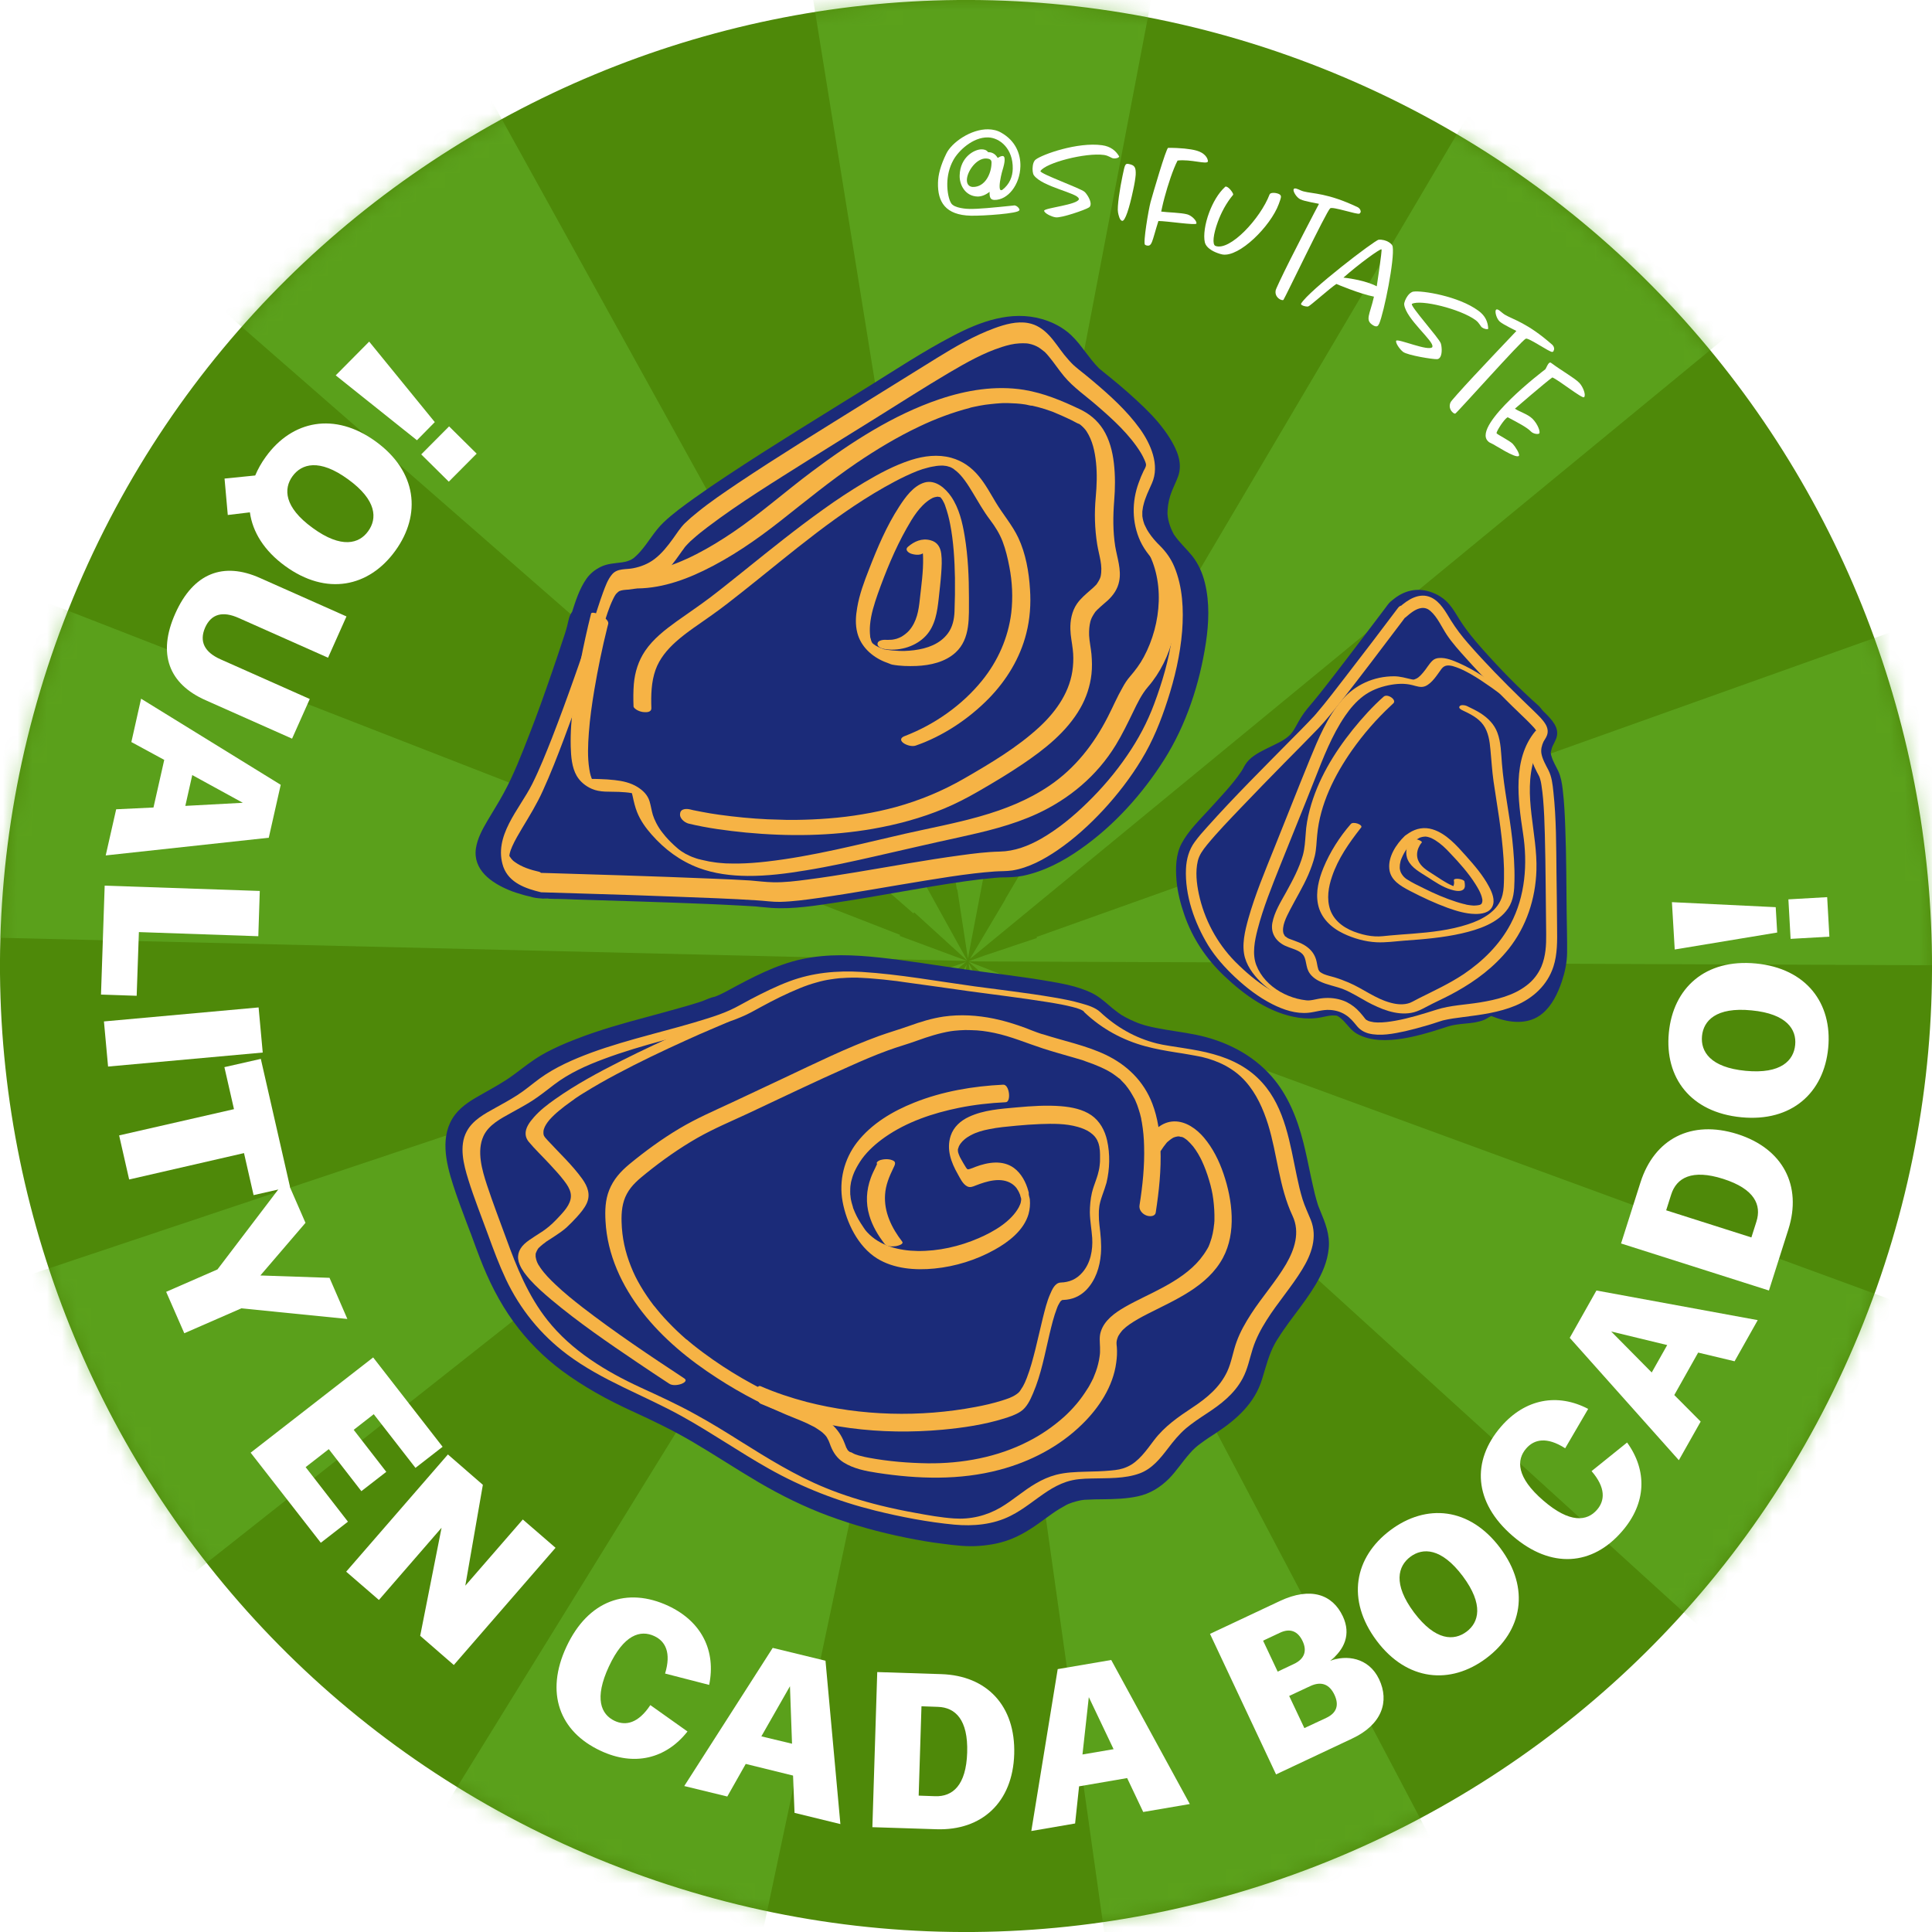 <?xml version="1.0" encoding="utf-8"?>
<!-- Generator: Adobe Illustrator 28.1.0, SVG Export Plug-In . SVG Version: 6.00 Build 0)  -->
<svg version="1.1" id="Capa_1" xmlns="http://www.w3.org/2000/svg" xmlns:xlink="http://www.w3.org/1999/xlink" x="0px" y="0px"
	 viewBox="0 0 131.04 131.04" style="enable-background:new 0 0 131.04 131.04;" xml:space="preserve">
<style type="text/css">
	.st0{fill:#4E8909;}
	.st1{fill:#FFFFFF;filter:url(#Adobe_OpacityMaskFilter);}
	.st2{mask:url(#mask0_2450_2143_00000090977153651562379140000003886593344825209237_);}
	.st3{opacity:0.51;}
	.st4{fill:#66B72E;}
	.st5{fill:#FFFFFF;}
	.st6{fill:#1B2B79;}
	.st7{fill:#F6B345;}
</style>
<path class="st0" d="M126.08,90.49c13.79-33.45-2.15-71.74-35.59-85.53C57.04-8.83,18.75,7.11,4.96,40.55
	C-8.83,74,7.11,112.29,40.55,126.08C74,139.87,112.29,123.93,126.08,90.49z"/>
<defs>
	<filter id="Adobe_OpacityMaskFilter" filterUnits="userSpaceOnUse" x="-2.3" y="-2.77" width="135.92" height="135.28">
		<feColorMatrix  type="matrix" values="1 0 0 0 0  0 1 0 0 0  0 0 1 0 0  0 0 0 1 0"/>
	</filter>
</defs>
<mask maskUnits="userSpaceOnUse" x="-2.3" y="-2.77" width="135.92" height="135.28" id="mask0_2450_2143_00000090977153651562379140000003886593344825209237_">
	<path class="st1" d="M126.08,90.49c13.79-33.45-2.15-71.74-35.59-85.53C57.04-8.83,18.75,7.11,4.96,40.55
		C-8.83,74,7.1,112.29,40.55,126.08C73.99,139.87,112.29,123.93,126.08,90.49z"/>
</mask>
<g class="st2">
	<g class="st3">
		<path class="st4" d="M39.76,128.03l-0.03-0.01c-3.39-1.4-6.7-3.09-9.83-5.02l33.12-53.63c0.05,0.03,0.1,0.07,0.16,0.1l2.39-4.05
			l-0.58,3.04l-13.4,63.25C47.56,130.84,43.58,129.61,39.76,128.03L39.76,128.03z"/>
		<path class="st4" d="M12.32,107.34c-4.88-6.18-8.63-13.11-11.13-20.6l59.77-19.99c0.01,0.04,0.03,0.08,0.04,0.11l4.53-1.62
			l-2.29,1.88L12.32,107.34z"/>
		<path class="st4" d="M75.1,132.5l-8.8-62.42c0.05-0.01,0.11-0.01,0.16-0.02l-0.76-4.73l0.73,1.32l30.93,58.65
			C90.4,128.98,82.9,131.4,75.1,132.5z"/>
		<path class="st4" d="M-2.3,63.55c0.19-7.89,1.75-15.63,4.62-23.02l58.73,22.88l-0.03,0.07l4.58,1.7L-2.3,63.55z"/>
		<path class="st4" d="M115.93,110.93L69.29,68.51c0.02-0.02,0.05-0.05,0.07-0.08l-3.68-3.21L70.24,67
			c0.02-0.04,0.03-0.07,0.04-0.11l59.17,21.7c-0.31,0.84-0.63,1.68-0.98,2.51C125.46,98.43,121.24,105.1,115.93,110.93
			L115.93,110.93z"/>
		<path class="st4" d="M65.7,65.2L65.7,65.2l0.07-0.05l-0.05,0.04l1-0.36l3.61-1.21c-0.01-0.03-0.02-0.05-0.02-0.07l59.36-21.18
			c2.66,7.45,3.99,15.22,3.96,23.11l-67.03-0.27L65.7,65.2L65.7,65.2z"/>
		<path class="st4" d="M65.61,65.16l-0.02-0.02l-3.58-3.26c-0.02,0.02-0.04,0.05-0.06,0.07L14.46,20.48
			c5.2-5.95,11.35-10.91,18.28-14.74L65.61,65.16L65.61,65.16z"/>
		<path class="st4" d="M65.65,65l-0.72-4.68c-0.01,0-0.02,0-0.03,0.01L54.85-1.9c7.83-1.26,15.75-1.15,23.53,0.34L65.65,65L65.65,65
			z"/>
		<path class="st4" d="M65.79,65.04l2.41-4.06c0,0-0.01,0-0.01-0.01l32.05-54.28c6.83,4.03,12.85,9.18,17.88,15.31L65.79,65.04z"/>
	</g>
</g>
<path class="st5" d="M69.13,14.26c0,0.22-2.47,0.39-3.28,0.37c-1.73-0.04-2.26-0.94-2.23-2.23c0.01-0.53,0.17-1.18,0.57-1.99
	c0.36-0.74,1.65-1.66,2.84-1.64c0.31,0.01,0.61,0.07,0.88,0.23c0.96,0.54,1.32,1.43,1.3,2.28c-0.03,1.25-0.85,2.3-1.77,2.28
	c-0.27-0.01-0.33-0.18-0.32-0.55c-0.25,0.2-0.53,0.32-0.81,0.32c-0.85-0.02-1.24-0.8-1.22-1.43c0.03-1.27,1.03-1.78,1.49-1.77
	c0.15,0,0.32,0.03,0.44,0.19c0.15,0,0.44,0.03,0.65,0.39c0.1-0.06,0.23-0.13,0.33-0.13c0.08,0,0.15,0.07,0.14,0.27
	c0,0.16-0.05,0.39-0.16,0.75c-0.02,0.06-0.17,0.63-0.18,1c0,0.17,0.01,0.3,0.11,0.3c0.02,0,0.04-0.01,0.07-0.02
	c0.5-0.38,0.7-0.91,0.71-1.43c0.03-1.38-0.89-2.11-1.67-2.13c-1.05-0.03-2.03,0.93-2.36,1.54c-0.29,0.52-0.4,1.09-0.41,1.58
	c-0.01,0.58,0.11,1.1,0.26,1.34c0.21,0.35,1.09,0.39,1.25,0.39c0.58,0.01,1.54-0.08,2.98-0.23c0.02-0.01,0.03-0.01,0.04-0.01
	c0.18,0,0.36,0.19,0.37,0.31C69.13,14.25,69.13,14.26,69.13,14.26L69.13,14.26z M66.88,10.75c-0.65-0.02-1.28,0.86-1.3,1.44
	c-0.01,0.34,0.18,0.48,0.4,0.49c0.84,0.02,1.26-0.92,1.27-1.61c0-0.03,0-0.07,0-0.09C67.23,10.77,67.01,10.76,66.88,10.75
	L66.88,10.75z"/>
<path class="st5" d="M75.51,10.74c-0.15-0.02-0.3-0.18-0.63-0.23c-1.25-0.17-3.95,0.53-4.31,1.09l0,0.01c0,0.19,2.7,1.15,2.99,1.4
	c0.12,0.1,0.45,0.56,0.41,0.87c-0.01,0.08-0.04,0.15-0.11,0.19c-0.24,0.16-1.88,0.73-2.26,0.67c-0.3-0.04-0.78-0.29-0.78-0.45
	c0.03-0.19,2.3-0.4,2.36-0.79c0-0.01-0.01-0.01-0.01-0.02c-0.04-0.39-2.49-0.8-3.05-1.6c-0.07-0.1-0.11-0.38-0.07-0.63
	c0.02-0.18,0.09-0.35,0.2-0.43c0.45-0.35,2.84-1.2,4.5-0.97c0.58,0.08,0.93,0.37,1.16,0.76C75.9,10.7,75.68,10.77,75.51,10.74
	L75.51,10.74z"/>
<path class="st5" d="M76.86,12.88c-0.26,1.24-0.55,2.14-0.75,2.1c-0.17-0.03-0.25-0.41-0.28-0.58c-0.07-0.36,0.13-1.65,0.31-2.49
	c0.16-0.74,0.16-0.85,0.45-0.78c0.37,0.08,0.46,0.22,0.44,0.72C77.01,12.11,76.95,12.48,76.86,12.88L76.86,12.88z"/>
<path class="st5" d="M81.15,15.16c-0.04,0.14-2-0.17-2.58-0.17c-0.45,1.42-0.42,1.77-0.83,1.65c-0.03-0.01-0.05-0.02-0.08-0.04
	c-0.14-0.12,0.24-2.39,0.38-2.9c0.14-0.51,1.06-3.67,1.19-3.67c0.8-0.01,1.51,0.07,1.91,0.18c0.6,0.16,0.79,0.54,0.79,0.74
	c-0.07,0.23-1.17-0.17-2.06-0.06c-0.31,0.59-0.66,1.67-0.88,2.49c-0.13,0.47-0.2,0.85-0.23,0.97c0.42,0.06,1.34,0.07,1.77,0.19
	c0.32,0.09,0.65,0.45,0.62,0.61C81.16,15.15,81.15,15.16,81.15,15.16L81.15,15.16z"/>
<path class="st5" d="M86.73,13.85c-0.55,1.49-2.67,3.61-3.82,3.41c-0.09-0.02-0.22-0.05-0.34-0.1c-0.36-0.13-0.77-0.38-0.85-0.72
	c-0.11-0.48,0.01-1.27,0.29-2.02c0.25-0.67,0.62-1.32,1.08-1.74c0.03-0.04,0.07-0.03,0.12-0.01c0.19,0.07,0.47,0.47,0.43,0.54
	c-0.47,0.56-0.82,1.23-1.04,1.84c-0.31,0.84-0.39,1.54-0.16,1.63c0.98,0.37,3.05-1.86,3.67-3.49c0.05-0.14,0.38-0.13,0.59-0.05
	c0.27,0.1,0.17,0.27,0.13,0.43C86.8,13.64,86.77,13.75,86.73,13.85L86.73,13.85z"/>
<path class="st5" d="M92.26,14.43c-0.01,0.03-0.03,0.05-0.06,0.06c-0.15,0.08-1.82-0.5-1.98-0.36c-0.26,0.22-3.04,6.03-3.17,6.21
	c-0.03,0.03-0.1,0.02-0.2-0.02c-0.17-0.08-0.38-0.28-0.33-0.6c-0.01-0.03,0.11-0.3,0.28-0.66c0.73-1.56,2.65-5.22,2.66-5.23
	c0.01-0.02-0.96-0.16-1.26-0.31c-0.27-0.13-0.51-0.54-0.46-0.68c0.08-0.17,0.4,0.07,0.67,0.14c0.64,0.17,1.63,0.1,3.67,1.07
	c0.16,0.08,0.24,0.25,0.2,0.36C92.27,14.41,92.26,14.42,92.26,14.43L92.26,14.43z"/>
<path class="st5" d="M93.49,22.05c-0.07,0.12-0.21,0.1-0.33,0.03c-0.62-0.36-0.25-0.71,0.03-1.96c-0.98-0.19-2.55-0.86-2.55-0.86
	c-0.44,0.29-1.79,1.5-1.9,1.52c-0.05,0.03-0.3,0-0.43-0.08c-0.05-0.03-0.08-0.07-0.06-0.11c0.51-0.87,5.02-4.32,5.26-4.33
	c0.25-0.02,0.5,0.05,0.68,0.16c0.15,0.09,0.26,0.21,0.27,0.31c0.14,0.85-0.58,4.43-0.92,5.24C93.51,21.99,93.5,22.03,93.49,22.05z
	 M93.7,16.91c-0.11-0.04-1.54,1-2.58,1.92c1.54,0.17,2.26,0.59,2.26,0.59S93.76,16.94,93.7,16.91z"/>
<path class="st5" d="M100.52,22.21c-0.12-0.09-0.18-0.31-0.44-0.5c-1.02-0.75-3.72-1.42-4.31-1.1l-0.01,0.01
	c-0.09,0.17,1.83,2.3,1.96,2.66c0.06,0.15,0.13,0.71-0.05,0.96c-0.05,0.07-0.1,0.11-0.19,0.12c-0.28,0.02-2-0.26-2.31-0.49
	c-0.24-0.18-0.54-0.63-0.47-0.76c0.12-0.16,2.21,0.75,2.45,0.43c0.01-0.01,0-0.01,0-0.02c0.15-0.36-1.8-1.89-1.91-2.87
	c-0.01-0.12,0.09-0.39,0.24-0.59c0.1-0.14,0.25-0.26,0.38-0.28c0.57-0.09,3.07,0.3,4.42,1.3c0.48,0.35,0.64,0.77,0.66,1.22
	C100.88,22.36,100.66,22.31,100.52,22.21L100.52,22.21z"/>
<path class="st5" d="M105.37,23.82c-0.02,0.02-0.04,0.04-0.08,0.05c-0.17,0.04-1.61-0.98-1.8-0.9c-0.31,0.14-4.59,4.95-4.78,5.08
	c-0.03,0.02-0.11-0.01-0.18-0.08c-0.14-0.12-0.28-0.37-0.15-0.67c0-0.03,0.19-0.26,0.46-0.56c1.14-1.29,4-4.27,4.01-4.29
	c0.01-0.01-0.88-0.42-1.13-0.64c-0.22-0.2-0.34-0.66-0.26-0.79c0.12-0.14,0.37,0.18,0.6,0.32c0.57,0.34,1.53,0.55,3.22,2.04
	c0.13,0.12,0.17,0.31,0.09,0.41L105.37,23.82L105.37,23.82z"/>
<path class="st5" d="M105.29,25.6c-0.42,0.29-2.54,2.12-2.54,2.12c0.37,0.24,0.84,0.35,1.19,0.68c0.37,0.37,0.55,0.9,0.46,1
	c-0.07,0.07-0.4,0.04-0.57-0.14c-0.26-0.27-0.83-0.57-1.57-0.96c-0.03,0.02-0.08,0.05-0.13,0.1c-0.27,0.27-0.67,0.93-0.62,0.99
	c0.06,0.09,0.87,0.49,1.09,0.71c0.16,0.17,0.51,0.7,0.42,0.82c-0.21,0.21-1.66-0.77-1.87-0.85c-0.08-0.03-0.17-0.08-0.24-0.16
	c-0.54-0.56,0.52-1.83,1.54-2.83c1.09-1.07,2.31-1.99,2.36-2.03c0.05-0.05,0.14-0.31,0.24-0.41c0.05-0.05,0.09-0.07,0.15-0.03
	c0.77,0.57,1.59,1.02,1.92,1.36c0.24,0.25,0.46,0.8,0.33,0.96l-0.01,0.01C107.32,27.06,105.73,25.78,105.29,25.6L105.29,25.6z"/>
<path class="st6" d="M60.08,26.79c-2.92,1.81-5.85,3.61-8.73,5.49c-1.1,0.72-2.19,1.45-3.26,2.22c-0.7,0.51-1.41,1.03-2.01,1.65
	c-0.35,0.36-0.6,0.79-0.9,1.19c-0.2,0.28-0.39,0.51-0.63,0.76c-0.01,0.01-0.12,0.11-0.12,0.12c-0.04,0.04-0.08,0.07-0.13,0.11
	c-0.02,0.02-0.07,0.05-0.09,0.07c-0.06,0.04-0.12,0.07-0.17,0.11c0,0,0,0,0,0c-0.02,0.01-0.04,0.02-0.06,0.03
	c-0.06,0.03-0.11,0.05-0.17,0.08c-0.02,0-0.1,0.04-0.13,0.05c-0.09,0.03-0.18,0.05-0.27,0.08c-0.03,0.01-0.04,0.01-0.04,0.01
	c-0.01,0-0.02,0-0.05,0.01c-0.04,0.01-0.08,0.01-0.12,0.02c-0.08,0.01-0.16,0.02-0.25,0.03c-0.28,0.03-0.56,0.04-0.83,0.13
	c-1.07,0.36-1.44,1.45-1.77,2.42c-0.06,0.19-0.13,0.38-0.19,0.57c-0.07,0.06-0.12,0.12-0.14,0.19c-0.07,0.29-0.14,0.58-0.21,0.86
	c-0.23,0.71-0.46,1.42-0.7,2.12c-0.88,2.57-1.79,5.14-2.87,7.63c-0.43,1-0.91,1.83-1.48,2.77c-0.3,0.48-0.59,0.97-0.82,1.5
	c-0.18,0.42-0.34,0.91-0.29,1.37c0.12,1.19,1.43,1.62,2.43,1.86c0.03,0.02,0.06,0.03,0.11,0.03c0.05,0.01,0.1,0.01,0.15,0
	c0.9,0.03,1.8,0.05,2.7,0.08c2.01,0.06,4.02,0.13,6.03,0.2c1.84,0.07,3.68,0.13,5.51,0.25c0.51,0.03,1.02,0.1,1.52,0.12
	c0.78,0.02,1.57-0.07,2.35-0.17c2.3-0.29,4.58-0.72,6.87-1.1c2.01-0.34,4.06-0.73,6.1-0.81c0.03,0,0.14,0,0.17,0
	c0.14,0,0.29-0.01,0.43-0.02c0.27-0.03,0.54-0.08,0.81-0.15c0.56-0.14,1.1-0.37,1.62-0.64c1.23-0.64,2.34-1.48,3.36-2.42
	c2.06-1.91,3.93-4.22,5.02-6.83c0.64-1.54,1.13-3.15,1.44-4.79c0.27-1.41,0.42-2.89,0.15-4.3c-0.11-0.58-0.3-1.17-0.61-1.68
	c-0.37-0.6-0.95-1.02-1.35-1.61c-0.38-0.56-0.63-1.18-0.66-1.86c-0.02-0.61,0.13-1.19,0.36-1.76c0.2-0.5,0.51-0.95,0.49-1.52
	c-0.02-0.54-0.27-1.07-0.55-1.52c-0.78-1.27-1.93-2.32-3.05-3.29c-0.52-0.45-1.07-0.87-1.59-1.32c0,0,0,0-0.01-0.01
	c-0.02-0.01-0.03-0.03-0.05-0.04c-0.03-0.03-0.05-0.05-0.08-0.08c-0.06-0.06-0.12-0.12-0.17-0.17c-0.11-0.11-0.21-0.23-0.31-0.35
	c-0.36-0.43-0.67-0.91-1.03-1.34c-0.33-0.39-0.73-0.75-1.22-0.92c-0.73-0.24-1.5-0.13-2.23,0.06c-1.24,0.33-2.4,0.95-3.52,1.58
	C63.22,24.78,61.66,25.81,60.08,26.79L60.08,26.79z"/>
<path class="st6" d="M58.79,26.29c-3.16,1.96-6.34,3.9-9.44,5.95c-0.76,0.5-1.51,1.01-2.25,1.54c-0.72,0.52-1.45,1.04-2.09,1.65
	c-0.64,0.61-1.02,1.35-1.58,1.98c-0.09,0.1-0.18,0.2-0.28,0.29c-0.06,0.06-0.12,0.11-0.18,0.16c-0.06,0.05-0.17,0.09-0.22,0.15
	c0.01-0.01,0.18-0.08,0.09-0.06c-0.04,0.01-0.08,0.04-0.12,0.05c-0.05,0.02-0.1,0.04-0.16,0.06c-0.05,0.02-0.39,0.11-0.19,0.06
	c0.19-0.05-0.11,0.01-0.16,0.02c-0.5,0.07-1.01,0.08-1.47,0.31c-0.39,0.19-0.71,0.45-0.96,0.8c-0.49,0.7-0.74,1.52-1,2.32l0.09-0.14
	c-0.27,0.26-0.31,0.67-0.4,1.02c-0.09,0.36-0.21,0.71-0.33,1.06c-0.22,0.69-0.46,1.37-0.69,2.05c-0.49,1.42-0.99,2.84-1.54,4.24
	c-0.53,1.36-1.06,2.74-1.76,4.02c-0.34,0.63-0.73,1.23-1.09,1.85c-0.34,0.58-0.68,1.2-0.78,1.87c-0.21,1.46,1.04,2.33,2.24,2.83
	c0.31,0.13,0.63,0.23,0.95,0.32c0.12,0.03,0.23,0.07,0.35,0.09c0.29,0.07-0.61-0.2-0.02-0.01c0.23,0.07,0.45,0.13,0.69,0.15
	l0.35,0.03c0.35-0.02,0.4-0.02,0.17,0c0.04-0.03,0.24,0.01,0.29,0.01c0.18,0.01,0.35,0.01,0.53,0.01c0.4,0.01,0.8,0.02,1.21,0.04
	c2.96,0.09,5.93,0.18,8.89,0.3c0.76,0.03,1.52,0.07,2.28,0.11c0.35,0.02,0.69,0.04,1.04,0.06c0.32,0.02-0.3-0.03,0.01,0
	c0.09,0.01,0.18,0.02,0.27,0.03c0.26,0.02,0.53,0.05,0.79,0.07c1.5,0.1,3.02-0.16,4.5-0.38c2.87-0.43,5.72-1.01,8.6-1.42
	c0.69-0.1,1.38-0.18,2.07-0.24c0.09-0.01,0.18-0.01,0.27-0.02c0.05,0,0.36-0.03,0.06,0c0.11-0.01,0.23-0.01,0.35-0.01
	c0.41-0.01,0.82-0.03,1.22-0.11c1.43-0.3,2.72-0.98,3.91-1.82c2.26-1.58,4.19-3.73,5.66-6.05c1.5-2.37,2.41-5.16,2.83-7.93
	c0.2-1.33,0.26-2.72-0.06-4.04c-0.16-0.67-0.44-1.32-0.88-1.87c-0.39-0.48-0.85-0.89-1.2-1.4c-0.13-0.19,0.06,0.13-0.05-0.08
	c-0.03-0.07-0.07-0.13-0.1-0.2c-0.05-0.11-0.1-0.22-0.14-0.34c-0.1-0.28-0.16-0.57-0.18-0.87l0.01,0.17
	c-0.02-0.46,0.05-0.91,0.18-1.34c0.14-0.45,0.37-0.86,0.53-1.3c0.34-0.92-0.07-1.82-0.55-2.6c-0.48-0.77-1.08-1.45-1.73-2.08
	c-0.7-0.68-1.44-1.33-2.2-1.95c-0.19-0.16-0.39-0.31-0.58-0.47c-0.1-0.08-0.19-0.16-0.29-0.24c-0.17-0.14,0.15,0.16-0.01-0.01
	c-0.35-0.35-0.64-0.74-0.94-1.13c-0.3-0.4-0.6-0.79-0.96-1.13c-0.56-0.52-1.24-0.87-1.97-1.08c-2.09-0.6-4.19,0.17-6.03,1.14
	C62.62,23.83,60.72,25.09,58.79,26.29c-0.18,0.11-0.07,0.36,0.02,0.48c0.17,0.22,0.51,0.39,0.75,0.48c0.55,0.2,1.27,0.38,1.8,0.05
	c1.39-0.86,2.75-1.75,4.16-2.58c1.23-0.71,2.6-1.46,4.03-1.84c0.18-0.05-0.12,0.02,0.07-0.02c0.08-0.02,0.16-0.03,0.24-0.04
	c0.09-0.02,0.19-0.03,0.28-0.04c0.03,0,0.09,0,0.12-0.01c-0.05,0.03-0.23,0-0.06,0c0.08,0,0.16,0.01,0.24,0.01
	c0,0-0.28-0.04-0.15-0.01c0.06,0.01,0.24,0.04,0.01-0.01c-0.35-0.07,0.28,0.09-0.05-0.01c-0.21-0.07-0.07-0.02-0.02,0
	c-0.06-0.03-0.24-0.12-0.09-0.03c-0.01,0-0.18-0.13-0.08-0.05c0.04,0.04,0.09,0.07,0.14,0.1c0.03,0.03,0.07,0.06,0.1,0.08
	c-0.01-0.01-0.1-0.11-0.03-0.02c0.13,0.14,0.26,0.28,0.37,0.42c0.25,0.31,0.48,0.64,0.72,0.96c0.49,0.63,1.07,1.13,1.68,1.63
	c0.61,0.5,1.2,0.99,1.77,1.52c0.01,0.01,0.11,0.1,0.03,0.03c-0.08-0.08,0.05,0.04,0.06,0.06c0.07,0.07,0.14,0.13,0.21,0.2
	c0.15,0.15,0.3,0.3,0.44,0.45c0.28,0.29,0.54,0.6,0.78,0.92c0.13,0.17,0.25,0.34,0.36,0.51c0.02,0.03,0.15,0.24,0.09,0.13
	c0.05,0.09,0.1,0.18,0.15,0.27c0.17,0.35,0.3,0.72,0.32,1.11l-0.01-0.17c0.01,0.71-0.46,1.34-0.66,2c-0.21,0.67-0.25,1.41-0.08,2.1
	c0.17,0.66,0.54,1.28,0.99,1.78c0.22,0.25,0.47,0.49,0.69,0.74c0.11,0.12,0.2,0.25,0.29,0.39c0,0,0.07,0.11,0.03,0.05
	c-0.03-0.06,0.03,0.06,0.03,0.05c0.04,0.09,0.08,0.17,0.12,0.26c0.32,0.72,0.45,1.52,0.5,2.3l-0.01-0.17
	c0.09,1.81-0.29,3.65-0.79,5.37c-0.52,1.81-1.24,3.54-2.25,5.13l0.09-0.14c-0.78,1.2-1.68,2.31-2.68,3.34
	c-0.95,0.98-1.97,1.9-3.11,2.65c-0.56,0.37-1.01,0.64-1.64,0.91c-0.32,0.14-0.65,0.26-0.98,0.35c-0.03,0.01-0.31,0.07-0.08,0.02
	c-0.05,0.01-0.11,0.02-0.16,0.03c-0.08,0.02-0.16,0.03-0.24,0.04c-0.07,0.01-0.43,0.08-0.12,0.02c-0.1,0.02-0.23,0-0.34,0.01
	c-0.22,0.01-0.44,0.02-0.66,0.03c-0.39,0.02-0.78,0.06-1.17,0.1c-0.69,0.07-1.38,0.17-2.07,0.28c-2.89,0.46-5.77,1.03-8.67,1.42
	c-0.71,0.1-1.43,0.19-2.14,0.25c-0.31,0.02,0.25,0-0.06,0c-0.09,0-0.18,0-0.27,0.01c-0.15,0-0.3,0-0.45-0.01
	c-0.08,0-0.2,0.01-0.27-0.02l0.17,0.01c-0.06-0.01-0.12-0.01-0.18-0.02c-0.29-0.03-0.59-0.05-0.88-0.08
	c-1.48-0.11-2.97-0.16-4.46-0.21c-1.69-0.06-3.38-0.12-5.06-0.18c-0.83-0.03-1.66-0.05-2.49-0.08c-0.93-0.03-1.87-0.1-2.79-0.05
	l0.65,0.01c-0.05,0-0.09-0.01-0.14-0.02l0.73,0.19c-0.23-0.09-0.46-0.14-0.7-0.21c-0.14-0.04-0.56-0.19-0.05-0.01
	c-0.13-0.05-0.25-0.09-0.38-0.14c-0.27-0.11,0.27,0.14,0.06,0.03c-0.05-0.03-0.11-0.06-0.16-0.09c-0.2-0.11,0.23,0.17,0.05,0.03
	c-0.05-0.04-0.09-0.07-0.14-0.11c-0.15-0.11,0.14,0.17-0.01-0.01c-0.04-0.05-0.08-0.11-0.13-0.16c-0.1-0.12,0.05,0.13-0.02-0.03
	c-0.02-0.06-0.05-0.11-0.07-0.17c-0.05-0.14-0.08-0.29-0.09-0.45l0.01,0.17c-0.03-1.07,0.68-2.08,1.21-2.95
	c0.58-0.95,1.1-1.93,1.54-2.96c0.93-2.18,1.73-4.41,2.5-6.65c0.21-0.62,0.43-1.25,0.63-1.87c0.1-0.29,0.21-0.59,0.29-0.89
	c0.08-0.31,0.12-0.64,0.24-0.94l-0.09,0.14c0.08-0.12,0.17-0.21,0.22-0.34c0.05-0.12,0.08-0.25,0.12-0.37
	c0.07-0.19,0.13-0.39,0.2-0.58c0.14-0.37,0.29-0.73,0.5-1.07l-0.09,0.14c0.16-0.24,0.36-0.47,0.6-0.64
	c0.04-0.03,0.08-0.05,0.12-0.08c-0.02,0.01-0.1,0.04-0.02,0.02c0.07-0.02,0.13-0.06,0.2-0.08c0.04-0.01,0.08-0.03,0.12-0.04
	c-0.02,0.01-0.14,0.02-0.04,0.01c0.11,0,0.22-0.03,0.33-0.04c0.69-0.06,1.34-0.22,1.91-0.62c0.52-0.37,0.89-0.96,1.25-1.47
	c0.46-0.65,1.01-1.19,1.63-1.68c1.27-1.01,2.64-1.9,3.99-2.79c1.39-0.91,2.78-1.79,4.19-2.67c1.59-1,3.19-1.98,4.78-2.97
	c0.18-0.11,0.06-0.37-0.02-0.48c-0.17-0.22-0.51-0.39-0.75-0.48C60.04,26.14,59.32,25.96,58.79,26.29L58.79,26.29z"/>
<path class="st7" d="M36.7,60.52c0.99,0.03,1.97,0.06,2.96,0.09c2.08,0.06,4.16,0.13,6.24,0.21c1.83,0.07,3.66,0.13,5.48,0.25
	c0.51,0.03,1.02,0.11,1.53,0.1c0.86-0.02,1.72-0.14,2.58-0.26c2.42-0.34,4.83-0.79,7.25-1.18c1.11-0.18,2.23-0.36,3.35-0.49
	c0.45-0.05,0.9-0.1,1.36-0.13c0.4-0.03,0.81-0.01,1.21-0.07c1.11-0.18,2.15-0.75,3.06-1.37c1.14-0.78,2.17-1.72,3.11-2.73
	c0.97-1.05,1.86-2.2,2.6-3.43c0.76-1.25,1.3-2.59,1.75-3.98c0.5-1.53,0.87-3.12,1-4.72c0.11-1.47,0.04-3-0.53-4.37
	c-0.23-0.55-0.56-1.01-0.98-1.43c-0.28-0.27-0.54-0.57-0.75-0.89c-0.08-0.12-0.16-0.25-0.22-0.39c-0.09-0.17-0.09-0.18-0.15-0.38
	c-0.01-0.04-0.02-0.07-0.03-0.11c0,0.01,0.03,0.1,0.01,0.03c-0.02-0.07-0.03-0.14-0.04-0.21c-0.02-0.1,0.01,0.13,0,0.03
	c0-0.04-0.01-0.07-0.01-0.1c0-0.02-0.01-0.14,0-0.04c0.01,0.11,0-0.06,0-0.06c0-0.07,0-0.14,0-0.21c-0.01,0.13,0-0.01,0.01-0.06
	c0.01-0.07,0.02-0.14,0.03-0.2c0.01-0.09-0.02,0.08,0-0.01c0.01-0.04,0.02-0.08,0.03-0.13c0.13-0.56,0.35-0.97,0.58-1.5
	c0.55-1.24-0.08-2.67-0.81-3.69c-0.89-1.24-2.05-2.28-3.21-3.26c-0.3-0.25-0.6-0.5-0.91-0.74c-0.08-0.07-0.16-0.13-0.24-0.2
	c-0.03-0.02-0.06-0.05-0.08-0.07c0.06,0.05-0.05-0.05-0.07-0.06c-0.23-0.22-0.43-0.46-0.63-0.7c-0.35-0.44-0.65-0.92-1.04-1.33
	c-0.39-0.41-0.84-0.72-1.41-0.82c-0.76-0.14-1.57,0.09-2.28,0.35c-1.36,0.5-2.64,1.24-3.87,2c-1.69,1.04-3.37,2.1-5.06,3.14
	c-2.84,1.77-5.7,3.52-8.48,5.38c-0.93,0.63-1.87,1.26-2.74,1.97c-0.29,0.23-0.58,0.48-0.85,0.74c-0.31,0.31-0.54,0.68-0.8,1.04
	c-0.36,0.5-0.76,1.01-1.26,1.39c-0.42,0.32-0.92,0.52-1.44,0.62c-0.48,0.1-1.07-0.01-1.43,0.41c-0.3,0.35-0.46,0.81-0.62,1.24
	c-0.24,0.65-0.44,1.32-0.66,1.98c-0.42,1.28-0.85,2.56-1.3,3.82c-0.48,1.36-0.98,2.72-1.5,4.06c-0.42,1.06-0.84,2.12-1.35,3.14
	c-0.86,1.71-2.66,3.53-1.95,5.61C34.54,59.89,35.66,60.27,36.7,60.52c0.27,0.06,0.3-1.29-0.13-1.39c-0.58-0.13-1.18-0.32-1.66-0.67
	c-0.1-0.07-0.12-0.09-0.18-0.16c-0.03-0.03-0.06-0.06-0.08-0.1c-0.02-0.02-0.1-0.14-0.07-0.09c0.03,0.06-0.03-0.07-0.04-0.08
	c0.04,0.09-0.07-0.12,0,0c-0.06-0.15,0.02,0.11,0,0.01c-0.02-0.1,0.01,0.08,0.01,0.09c0.01-0.02-0.01-0.06-0.01-0.08
	c-0.01-0.08,0.01,0.17,0,0.09c0-0.02,0-0.04,0-0.07c0-0.01-0.02,0.15,0,0.02c0.01-0.05,0.01-0.09,0.02-0.14
	c-0.02,0.14,0,0.01,0.01-0.05c0.02-0.09,0.05-0.18,0.08-0.27c0.01-0.02,0.03-0.08,0,0c0.01-0.02,0.02-0.05,0.03-0.07
	c0.02-0.05,0.04-0.1,0.06-0.15c0.19-0.43,0.44-0.84,0.68-1.25c0.5-0.83,1-1.64,1.4-2.53c0.52-1.14,0.98-2.32,1.42-3.49
	c0.96-2.55,1.86-5.12,2.69-7.71c0.19-0.61,0.37-1.21,0.64-1.77c0.04-0.08,0.08-0.17,0.13-0.25c0.02-0.03,0.04-0.06,0.06-0.09
	c0.04-0.07-0.03,0.03,0.03-0.04c0.08-0.08,0.15-0.16,0.26-0.21c-0.07,0.04,0.05-0.01,0.08-0.02c0.05-0.01,0.11-0.02,0.16-0.03
	c0.12-0.02,0.24-0.02,0.35-0.03c0.42-0.04,0.84-0.14,1.23-0.3c0.52-0.22,0.96-0.55,1.34-0.96c0.23-0.24,0.43-0.51,0.63-0.77
	c0.11-0.15,0.22-0.3,0.33-0.46c0.05-0.07,0.1-0.15,0.16-0.22c0.01-0.01,0.14-0.2,0.1-0.14c-0.04,0.05,0.02-0.03,0.03-0.04
	c0.02-0.02,0.03-0.04,0.05-0.06c0.05-0.05,0.1-0.11,0.15-0.16c0.11-0.12,0.23-0.23,0.35-0.33c0.31-0.28,0.64-0.54,0.97-0.79
	c2.19-1.66,4.56-3.11,6.89-4.58c1.53-0.96,3.06-1.91,4.59-2.86c1.64-1.02,3.27-2.07,4.93-3.05c1.14-0.67,2.32-1.34,3.58-1.74
	c0.38-0.12,0.77-0.22,1.17-0.24c0.16-0.01,0.32-0.01,0.48,0c0.07,0.01,0.13,0.01,0.2,0.03c0.1,0.02,0.1,0.02,0.16,0.04
	c0.24,0.07,0.46,0.18,0.66,0.34c0.05,0.04,0.09,0.07,0.14,0.11c0.06,0.05,0.03,0.02,0.02,0.01c0.03,0.03,0.05,0.05,0.08,0.07
	c0.09,0.09,0.18,0.19,0.26,0.29c0.36,0.43,0.67,0.91,1.03,1.34c0.64,0.77,1.49,1.34,2.24,2c1.08,0.93,2.21,1.96,2.96,3.18
	c0.05,0.08,0.12,0.21,0.17,0.31c0.03,0.06,0.05,0.11,0.08,0.17c0.01,0.03,0.03,0.06,0.04,0.09c-0.05-0.11,0.01,0.03,0.02,0.05
	c0.02,0.05,0.03,0.11,0.05,0.16c0.03,0.08-0.02-0.12-0.01-0.03c0,0.03,0.01,0.06,0.02,0.09c0.04,0.16-0.01-0.11,0,0.01
	s0-0.05,0-0.06c0,0.01,0,0.15,0,0.04c0-0.14-0.03,0.15-0.01,0.04c0.02-0.08-0.02,0.06-0.02,0.08c0.03-0.09-0.02,0.04-0.03,0.07
	c-0.03,0.07-0.07,0.14-0.11,0.21c-0.13,0.27-0.24,0.54-0.34,0.82c-0.47,1.28-0.46,2.7,0.11,3.95c0.32,0.69,0.81,1.23,1.33,1.76
	c0.09,0.09,0.17,0.18,0.24,0.28c0.07,0.1,0.16,0.22,0.18,0.27c0.07,0.12,0.13,0.24,0.19,0.36c0.01,0.03,0.03,0.06,0.04,0.1
	c0-0.01-0.03-0.08-0.01-0.02c0.03,0.07,0.06,0.15,0.08,0.23c0.02,0.07,0.04,0.14,0.06,0.21c0.01,0.02,0.03,0.12,0,0
	c0.01,0.03,0.01,0.05,0.02,0.08c0.04,0.16,0.07,0.32,0.1,0.48c-0.03-0.16,0.01,0.07,0.01,0.11c0.01,0.07,0.02,0.14,0.02,0.21
	s0.01,0.14,0.02,0.21c0,0.04,0,0.08,0.01,0.12c-0.01-0.16,0,0.05,0,0.07c0.02,0.73-0.02,1.28-0.13,2.02
	c-0.22,1.56-0.67,3.09-1.22,4.56c-0.46,1.24-1.08,2.4-1.83,3.49c-0.79,1.16-1.71,2.24-2.72,3.22c-0.94,0.92-1.96,1.76-3.1,2.42
	c-0.88,0.5-1.81,0.86-2.83,0.88c-0.88,0.02-1.76,0.13-2.63,0.25c-2.38,0.32-4.74,0.76-7.11,1.15c-1.1,0.18-2.2,0.36-3.31,0.5
	c-0.77,0.1-1.55,0.2-2.33,0.18c-0.51-0.01-1.02-0.08-1.53-0.12c-0.82-0.05-1.64-0.09-2.46-0.12c-2.1-0.09-4.19-0.16-6.29-0.23
	c-1.63-0.05-3.26-0.1-4.88-0.15c-0.25-0.01-0.5-0.01-0.75-0.02C36.23,59.12,36.29,60.5,36.7,60.52L36.7,60.52z"/>
<path class="st7" d="M40.09,41.62c-0.27,1.08-0.51,2.17-0.72,3.26c-0.36,1.89-0.71,3.83-0.66,5.76c0.02,0.66,0.07,1.41,0.41,1.99
	c0.23,0.39,0.6,0.69,1.01,0.87c0.58,0.26,1.23,0.18,1.85,0.21c0.32,0.02,0.57,0.03,0.84,0.08c0.05,0.01,0.1,0.02,0.16,0.03
	c0.02,0.01,0.05,0.02,0.07,0.02c0.07,0-0.1-0.04-0.04-0.01c0.03,0.02,0.08,0.03,0.12,0.04c0.07,0.02-0.14-0.06-0.08-0.03
	c0.1,0.05-0.07-0.04-0.08-0.05c0.13,0.07-0.14-0.1-0.06-0.04c-0.17-0.13-0.11-0.1-0.08-0.06c0.06,0.05-0.06-0.07-0.06-0.06
	c0.05,0.06,0.03,0.05,0-0.02c0.01,0.03,0.04,0.06,0.05,0.09c0.01,0.03,0.02,0.05,0.03,0.08c0.02,0.05-0.02-0.07,0.01,0.02
	c0.02,0.07,0.03,0.13,0.05,0.2c0.08,0.37,0.16,0.73,0.3,1.08c0.22,0.56,0.59,1.08,0.99,1.53c0.88,1,1.94,1.79,3.2,2.26
	c1.05,0.39,2.18,0.53,3.3,0.54c1.33,0.01,2.66-0.16,3.98-0.38c1.6-0.26,3.18-0.61,4.76-0.97c1.86-0.42,3.72-0.86,5.58-1.26
	c1.82-0.4,3.61-0.82,5.31-1.6c2.21-1.02,4.08-2.59,5.35-4.67c0.44-0.72,0.81-1.49,1.18-2.25c0.28-0.58,0.57-1.19,1-1.69
	c1.68-1.93,2.36-4.85,1.71-7.33c-0.17-0.65-0.43-1.27-0.79-1.83c-0.17-0.27-0.47-0.46-0.77-0.57c-0.12-0.04-0.56-0.11-0.39,0.16
	c1.44,2.21,1.17,5.29-0.04,7.54c-0.26,0.49-0.58,0.91-0.94,1.33c-0.2,0.23-0.36,0.48-0.5,0.74c-0.37,0.64-0.66,1.33-1,1.99
	c-0.95,1.86-2.22,3.49-3.96,4.67c-2.92,1.98-6.43,2.5-9.8,3.26c-3.11,0.71-6.23,1.53-9.41,1.89c-0.62,0.07-1.25,0.12-1.88,0.13
	c-0.29,0-0.58,0-0.87-0.01c-0.13-0.01-0.25-0.02-0.38-0.03c-0.07-0.01-0.13-0.01-0.2-0.02c-0.1-0.01-0.09-0.01-0.15-0.02
	c-0.26-0.03-0.51-0.08-0.76-0.14c-0.06-0.01-0.12-0.03-0.18-0.04c-0.02-0.01-0.19-0.05-0.13-0.03c0.07,0.02-0.08-0.02-0.1-0.03
	c-0.07-0.02-0.14-0.04-0.21-0.07c-0.06-0.02-0.11-0.04-0.17-0.06c-0.04-0.02-0.21-0.09-0.05-0.02c-0.1-0.05-0.21-0.09-0.31-0.15
	c-0.08-0.04-0.17-0.07-0.03-0.01c-0.05-0.02-0.1-0.06-0.15-0.09c-0.05-0.03-0.1-0.06-0.15-0.09c-0.01-0.01-0.06-0.03-0.07-0.05
	c0.08,0.1,0.09,0.06,0.01,0.01c-0.09-0.06-0.17-0.13-0.26-0.2c-0.07-0.05,0.09,0.08,0.03,0.02c-0.02-0.02-0.04-0.04-0.07-0.06
	c-0.06-0.05-0.12-0.11-0.18-0.16c-0.27-0.25-0.53-0.52-0.76-0.82c-0.17-0.21-0.31-0.43-0.44-0.68c-0.1-0.19-0.18-0.39-0.23-0.55
	c-0.09-0.3-0.13-0.61-0.22-0.91c-0.13-0.44-0.44-0.74-0.82-0.98c-0.47-0.29-1-0.41-1.55-0.47c-0.34-0.04-0.69-0.06-1.03-0.07
	c-0.22-0.01-0.44-0.01-0.66-0.01c-0.05,0-0.1-0.01-0.15,0c-0.07,0.01,0.12,0.02,0.02,0c-0.11-0.02,0.13,0.04,0.05,0.02
	c-0.07-0.02,0.18,0.08,0.07,0.03c0.23,0.11,0.16,0.09,0.11,0.06c-0.08-0.05,0.12,0.09,0.11,0.07c-0.1-0.08,0.13,0.12,0.04,0.03
	c-0.05-0.05,0.1,0.13,0.04,0.04c-0.01-0.02-0.03-0.05-0.05-0.06c-0.06-0.06,0.05,0.09,0.01,0.01c-0.01-0.03-0.03-0.06-0.05-0.09
	c-0.03-0.06-0.05-0.11-0.08-0.17c-0.01-0.02-0.04-0.12-0.01-0.03c-0.01-0.04-0.02-0.08-0.04-0.11c-0.04-0.15-0.08-0.31-0.1-0.47
	c-0.13-0.81-0.09-1.65-0.03-2.46c0.07-0.97,0.21-1.94,0.37-2.9c0.24-1.42,0.53-2.84,0.88-4.24c0.02-0.08,0.04-0.15,0.06-0.23
	C41.38,41.93,40.15,41.37,40.09,41.62L40.09,41.62z"/>
<path class="st7" d="M46.7,55.86c1.28,0.31,2.6,0.48,3.9,0.61c2.85,0.27,5.76,0.24,8.58-0.25c1.66-0.29,3.3-0.73,4.86-1.38
	c0.82-0.34,1.6-0.75,2.36-1.19c0.99-0.57,1.96-1.15,2.91-1.79c1.52-1.02,3.05-2.22,3.97-3.84c0.4-0.7,0.66-1.49,0.75-2.29
	c0.05-0.45,0.04-0.9,0-1.36c-0.04-0.43-0.14-0.86-0.16-1.28c-0.01-0.32,0.01-0.64,0.09-0.95c-0.03,0.09,0.03-0.09,0.04-0.12
	c0.02-0.06,0.05-0.12,0.08-0.18c0.06-0.11,0.12-0.21,0.19-0.31c0.08-0.11-0.04,0.03,0.05-0.06c0.03-0.04,0.07-0.08,0.1-0.11
	c0.08-0.08,0.17-0.16,0.26-0.24c0.15-0.14,0.32-0.27,0.47-0.41c0.38-0.36,0.66-0.77,0.76-1.29c0.16-0.79-0.14-1.59-0.27-2.37
	c-0.16-1.03-0.15-2.04-0.07-3.07c0.07-0.86,0.08-1.72-0.02-2.57c-0.09-0.79-0.3-1.61-0.73-2.29c-0.4-0.62-0.93-1.06-1.59-1.37
	c-1.22-0.58-2.44-1.09-3.78-1.31c-1.93-0.31-3.9,0.02-5.74,0.64c-3.13,1.06-5.99,2.92-8.62,4.89c-1.81,1.35-3.49,2.85-5.36,4.12
	c-1.6,1.08-3.34,2.07-5.22,2.56c-0.7,0.18-1.51,0.27-2.17,0.22c-0.27-0.02-0.58,0.12-0.51,0.44c0.07,0.31,0.45,0.55,0.76,0.58
	c1.78,0.14,3.53-0.41,5.12-1.18c1.87-0.9,3.6-2.1,5.23-3.38c1.7-1.34,3.37-2.71,5.16-3.93c1.36-0.92,2.77-1.77,4.25-2.47
	c1.11-0.53,2.26-0.96,3.45-1.27c0.14-0.03-0.11,0.03,0.02-0.01c0.03-0.01,0.05-0.01,0.08-0.02c0.06-0.01,0.12-0.03,0.18-0.04
	c0.13-0.03,0.27-0.05,0.4-0.08c0.23-0.04,0.46-0.08,0.7-0.1c0.22-0.03,0.44-0.04,0.66-0.06c0.11-0.01,0.22-0.01,0.33-0.01
	c0.04,0,0.09,0,0.13,0c0.02,0,0.13,0,0.02,0c-0.11,0,0.03,0,0.05,0c0.38,0.01,0.77,0.03,1.15,0.09c0.16,0.02,0.37,0.1,0.53,0.09
	c-0.09,0-0.15-0.03-0.02,0c0.04,0.01,0.08,0.02,0.12,0.03c0.08,0.02,0.17,0.04,0.25,0.06c0.31,0.08,0.62,0.18,0.92,0.29
	c0.07,0.02,0.13,0.05,0.2,0.08c0.04,0.01,0.07,0.03,0.11,0.04c0.01,0.01,0.03,0.01,0.04,0.02c0.1,0.04-0.18-0.08-0.08-0.03
	c0.13,0.06,0.27,0.11,0.4,0.17c0.24,0.11,0.49,0.22,0.73,0.34c0.15,0.07,0.31,0.18,0.46,0.23c0.1,0.03-0.12-0.09,0.01,0
	c0.03,0.02,0.06,0.04,0.09,0.06c0.03,0.02,0.22,0.2,0.12,0.1c0.06,0.06,0.11,0.12,0.17,0.18c0.03,0.04,0.06,0.07,0.09,0.11
	c-0.06-0.08,0.02,0.03,0.04,0.06c0.4,0.62,0.56,1.35,0.64,2.12c0.08,0.77,0.05,1.56-0.02,2.34c-0.1,1.07-0.07,2.14,0.1,3.21
	c0.13,0.78,0.39,1.43,0.23,2.18c-0.01,0.02-0.03,0.09,0-0.01c-0.01,0.02-0.01,0.05-0.02,0.07c-0.02,0.05-0.04,0.11-0.07,0.16
	c-0.05,0.1-0.11,0.19-0.17,0.28c-0.08,0.11,0.05-0.05-0.04,0.05c-0.03,0.03-0.06,0.06-0.09,0.09c-0.08,0.08-0.16,0.16-0.25,0.23
	c-0.35,0.31-0.7,0.59-0.97,0.98c-0.34,0.5-0.46,1.13-0.44,1.73c0.01,0.45,0.11,0.89,0.16,1.34c0.05,0.4,0.05,0.81,0.01,1.21
	c-0.15,1.61-1.09,2.97-2.25,4.05c-1.51,1.4-3.32,2.47-5.1,3.5c-1.47,0.85-3.03,1.5-4.67,1.95c-0.74,0.2-1.47,0.36-2.26,0.49
	c-0.76,0.13-1.52,0.22-2.29,0.28c-0.74,0.06-1.48,0.09-2.21,0.1c-0.08,0-0.16,0-0.25,0c-0.03,0-0.26,0-0.14,0
	c-0.18,0-0.35,0-0.53-0.01c-0.33-0.01-0.66-0.02-0.99-0.03c-1.1-0.05-2.21-0.16-3.3-0.31c-0.39-0.05-0.77-0.12-1.15-0.19
	c-0.14-0.03-0.28-0.05-0.41-0.08c-0.05-0.01-0.11-0.02-0.16-0.03c-0.12-0.02,0.19,0.04,0.07,0.01c-0.02,0-0.05-0.01-0.07-0.01
	c-0.08-0.02-0.17-0.04-0.25-0.06c-0.25-0.06-0.65-0.06-0.68,0.28C46.07,55.5,46.43,55.79,46.7,55.86L46.7,55.86z"/>
<path class="st7" d="M60.52,45.08c0.54,0.1,1.1,0.11,1.64,0.09c0.93-0.04,1.94-0.26,2.65-0.91c1.03-0.94,0.9-2.43,0.91-3.71
	c0-1.4-0.06-2.81-0.29-4.19c-0.15-0.92-0.38-1.89-0.91-2.67c-0.39-0.57-1.07-1.18-1.82-0.96c-0.76,0.23-1.3,1-1.71,1.63
	c-0.86,1.32-1.48,2.79-2.05,4.26c-0.33,0.84-0.65,1.7-0.8,2.59c-0.1,0.57-0.14,1.15,0.01,1.72c0.24,0.92,0.97,1.59,1.83,1.95
	c0.15,0.06,0.3,0.11,0.44,0.17c0.23,0.08,0.39-0.04,0.32-0.28c-0.07-0.26-0.33-0.57-0.59-0.66c-0.14-0.05-0.28-0.1-0.42-0.16
	c-0.07-0.03-0.13-0.05-0.2-0.09c-0.03-0.02-0.06-0.03-0.1-0.05c-0.07-0.03,0.05,0.02,0.05,0.03c-0.02-0.01-0.05-0.03-0.07-0.04
	c-0.02-0.01-0.16-0.12-0.18-0.12c0.01,0,0.12,0.1,0.06,0.04c-0.01-0.01-0.03-0.02-0.04-0.03c-0.02-0.02-0.13-0.12-0.04-0.03
	c0.09,0.09-0.01-0.01-0.03-0.03c-0.09-0.09,0.09,0.13,0.01,0.02c-0.02-0.04-0.05-0.07-0.07-0.11c0.07,0.1,0.04,0.07,0-0.01
	c-0.01-0.02-0.06-0.15-0.03-0.07c0.03,0.08-0.02-0.06-0.02-0.08c-0.01-0.04-0.02-0.09-0.04-0.14c-0.01-0.02-0.01-0.05-0.01-0.07
	c-0.01-0.05,0.01,0.07,0-0.02c-0.03-0.25-0.03-0.5-0.01-0.75c0.06-0.73,0.29-1.44,0.53-2.13c0.54-1.51,1.16-3.03,1.95-4.43
	c0.4-0.71,0.89-1.53,1.61-1.98c0.03-0.02,0.06-0.03,0.09-0.05c0.08-0.04-0.02,0,0.03-0.02c0.06-0.03,0.12-0.05,0.19-0.07
	c0.05-0.01,0.11-0.02,0.16-0.03c0.03-0.01,0.11,0.01,0,0c0.03,0,0.06,0,0.09,0.01c0.02,0,0.06,0.02,0.08,0.01
	c0.06,0-0.11-0.05-0.02-0.01c0.02,0.01,0.05,0.02,0.07,0.03c0.11,0.04-0.11-0.06-0.02-0.01c0.02,0.01,0.05,0.04,0.07,0.05
	c0.03,0.01-0.15-0.1-0.04-0.03c0.02,0.02,0.11,0.11,0.01,0.01c-0.1-0.1,0,0,0.02,0.03c0.08,0.09-0.01,0.02-0.03-0.04
	c0.01,0.03,0.05,0.07,0.07,0.09c0.02,0.03,0.04,0.06,0.06,0.09c0.06,0.1-0.07-0.13,0,0c0.04,0.07,0.07,0.14,0.11,0.21
	c0.02,0.04,0.03,0.08,0.05,0.12c0.01,0.02,0.02,0.04,0.02,0.06c0.05,0.11-0.04-0.11,0,0c0.15,0.42,0.26,0.84,0.34,1.27
	c0.22,1.12,0.3,2.42,0.32,3.62c0.01,0.76,0,1.52-0.03,2.28c-0.02,0.52-0.13,1.05-0.45,1.48c-0.54,0.73-1.42,1.03-2.29,1.14
	c-0.21,0.03-0.42,0.04-0.63,0.05c-0.12,0-0.08,0-0.21,0c-0.09,0-0.19,0-0.28-0.01c-0.25-0.01-0.49-0.03-0.74-0.07
	c-0.04-0.01-0.07-0.01-0.1-0.02c-0.28-0.05-0.24,0.28-0.16,0.44C59.98,44.76,60.24,45.03,60.52,45.08L60.52,45.08z"/>
<path class="st7" d="M60.12,44.04c0.96,0.12,2.02-0.21,2.68-0.92c0.64-0.69,0.77-1.63,0.87-2.53c0.06-0.57,0.13-1.14,0.17-1.71
	c0.03-0.44,0.06-0.89,0-1.33c-0.06-0.44-0.26-0.79-0.74-0.91c-0.58-0.15-1.09,0.08-1.52,0.45c-0.21,0.18-0.01,0.37,0.18,0.45
	c0.23,0.09,0.66,0.15,0.86-0.03c0.08-0.07,0.16-0.14,0.24-0.2c0.03-0.02,0.06-0.04,0.09-0.06c0.13-0.08-0.03,0.02,0.04-0.02
	c0.04-0.03,0.11-0.01-0.01-0.01c0.04,0,0.11,0-0.06,0c-0.12,0-0.27-0.01-0.38-0.07c-0.03-0.01-0.06-0.03-0.09-0.06
	c0.01,0.01,0.02,0.02,0.03,0.03c-0.01,0.02-0.03-0.05,0,0.01c0.01,0.02,0.02,0.04,0.03,0.06c0.02,0.06,0.04,0.12,0.06,0.19
	c0.03,0.15,0.04,0.31,0.04,0.46c0.02,0.93-0.12,1.86-0.22,2.79c-0.08,0.77-0.2,1.53-0.73,2.14c-0.14,0.16-0.35,0.32-0.56,0.44
	c0.09-0.05-0.07,0.03-0.09,0.04c-0.04,0.02-0.09,0.04-0.13,0.05c-0.05,0.02-0.11,0.04-0.16,0.05c0.15-0.05-0.01,0-0.05,0.01
	c-0.06,0.01-0.12,0.02-0.17,0.03c-0.02,0-0.04,0-0.06,0.01c-0.1,0.02,0.15-0.01,0.05-0.01c-0.08,0-0.16,0.01-0.25,0.01
	c-0.17,0,0.17,0.01-0.01,0c-0.02,0-0.04,0-0.06,0c-0.19-0.02-0.62,0-0.65,0.25C59.49,43.93,59.95,44.03,60.12,44.04L60.12,44.04z"/>
<path class="st7" d="M62.11,50.57c1.85-0.64,3.6-1.81,4.96-3.2c1.2-1.23,2.12-2.74,2.54-4.41c0.25-0.98,0.32-2,0.25-3
	c-0.07-1.16-0.29-2.42-0.79-3.48c-0.41-0.87-1.05-1.6-1.54-2.42c-0.36-0.6-0.69-1.22-1.14-1.76c-0.49-0.6-1.11-1.04-1.87-1.25
	c-0.9-0.25-1.85-0.13-2.73,0.15c-1.12,0.36-2.16,0.92-3.17,1.52c-0.95,0.57-1.88,1.18-2.78,1.83c-1.82,1.3-3.56,2.7-5.3,4.1
	c-0.78,0.62-1.55,1.25-2.34,1.85c-0.75,0.57-1.53,1.09-2.3,1.64c-0.79,0.57-1.59,1.19-2.14,2c-0.46,0.68-0.7,1.45-0.77,2.26
	c-0.04,0.5-0.04,1.01-0.02,1.51c0,0.1,0.17,0.21,0.24,0.25c0.14,0.08,0.31,0.13,0.46,0.14c0.21,0.02,0.52,0,0.51-0.27
	c-0.03-0.87-0.01-1.77,0.28-2.59c0.27-0.76,0.79-1.38,1.38-1.91c0.76-0.68,1.62-1.22,2.44-1.81c0.72-0.51,1.41-1.05,2.1-1.6
	c3.31-2.62,6.54-5.46,10.29-7.45c0.51-0.27,1.03-0.52,1.56-0.73c0.23-0.09,0.46-0.16,0.7-0.22c0.1-0.03,0.2-0.05,0.31-0.07
	c0.06-0.01,0.12-0.02,0.18-0.03c0.07-0.01,0.02-0.01,0.12-0.02c0.09-0.01,0.19-0.02,0.29-0.02c0.05,0,0.1,0,0.15,0
	c-0.02,0-0.11-0.01-0.01,0c0.05,0,0.34,0.05,0.15,0.01c0.09,0.02,0.17,0.04,0.25,0.06c-0.19-0.05,0.03,0.02,0.08,0.03
	c0.03,0.01,0.15,0.08,0.01,0c0.04,0.02,0.07,0.04,0.11,0.06c0.06,0.03,0.12,0.07,0.17,0.11c-0.11-0.07,0.08,0.07,0.11,0.09
	c0.43,0.35,0.8,0.93,1.13,1.48c0.38,0.63,0.73,1.26,1.18,1.85c0.34,0.45,0.64,0.93,0.84,1.45c0.21,0.55,0.35,1.14,0.46,1.72
	c0.2,1.03,0.25,2.09,0.13,3.13c-0.21,1.69-0.91,3.27-1.98,4.59c-1.36,1.68-3.23,2.99-5.26,3.77c-0.05,0.02-0.24,0.08-0.01,0.01
	c-0.23,0.08-0.31,0.25-0.1,0.43C61.45,50.54,61.85,50.66,62.11,50.57L62.11,50.57z"/>
<path class="st6" d="M105.44,61.67c-0.02-1.88-0.02-3.77-0.09-5.65c-0.02-0.72-0.06-1.44-0.13-2.15c-0.05-0.47-0.1-0.95-0.24-1.41
	c-0.08-0.26-0.23-0.5-0.35-0.75c-0.08-0.17-0.15-0.33-0.21-0.51c0-0.01-0.02-0.09-0.02-0.09c-0.01-0.03-0.01-0.06-0.02-0.09
	c0-0.02-0.01-0.05-0.01-0.06c0-0.04,0-0.08-0.01-0.11c0,0,0,0,0,0c0-0.01,0-0.02,0-0.03c0-0.03,0.01-0.07,0.01-0.1
	c0-0.01,0.01-0.06,0.02-0.07c0.01-0.05,0.03-0.1,0.05-0.15c0.01-0.01,0.01-0.02,0.01-0.02c0,0,0-0.01,0.01-0.02
	c0.01-0.02,0.02-0.04,0.03-0.06c0.02-0.04,0.04-0.09,0.06-0.13c0.08-0.14,0.17-0.27,0.21-0.43c0.17-0.61-0.31-1.08-0.73-1.5
	c-0.08-0.08-0.17-0.17-0.25-0.25c-0.01-0.05-0.03-0.09-0.06-0.12c-0.14-0.11-0.27-0.23-0.41-0.34c-0.31-0.3-0.63-0.61-0.93-0.91
	c-1.12-1.12-2.24-2.26-3.25-3.46c-0.4-0.48-0.7-0.93-1.03-1.46c-0.17-0.27-0.34-0.55-0.55-0.8c-0.17-0.2-0.38-0.41-0.66-0.51
	c-0.69-0.27-1.38,0.23-1.85,0.64c-0.02,0.01-0.04,0.02-0.05,0.05c-0.02,0.02-0.04,0.04-0.05,0.07c-0.32,0.42-0.63,0.84-0.95,1.26
	c-0.71,0.94-1.42,1.87-2.14,2.81c-0.65,0.85-1.31,1.71-1.99,2.55c-0.19,0.23-0.4,0.45-0.58,0.69c-0.28,0.36-0.49,0.77-0.69,1.16
	c-0.61,1.17-2.87,1.38-3.43,2.56c-0.49,1.05-3.35,3.83-3.99,4.82c-0.01,0.01-0.04,0.07-0.05,0.08c-0.05,0.07-0.09,0.14-0.14,0.21
	c-0.08,0.14-0.14,0.28-0.19,0.42c-0.11,0.31-0.17,0.63-0.19,0.94c-0.06,0.76,0.03,1.52,0.2,2.26c0.36,1.5,1.01,3.02,2.08,4.26
	c0.63,0.73,1.36,1.4,2.16,2c0.69,0.51,1.45,0.99,2.32,1.25c0.36,0.11,0.75,0.18,1.13,0.17c0.46-0.01,0.89-0.17,1.34-0.2
	c0.44-0.03,0.86,0.02,1.25,0.2c0.34,0.16,0.61,0.39,0.85,0.65c0.21,0.23,0.35,0.51,0.67,0.65c0.31,0.14,0.68,0.16,1.02,0.16
	c0.96-0.02,1.93-0.28,2.84-0.54c0.42-0.12,0.84-0.27,1.26-0.39c0,0,0,0,0.01,0c0.01,0,0.03-0.01,0.04-0.01
	c0.02-0.01,0.04-0.01,0.07-0.02c0.05-0.01,0.1-0.02,0.15-0.03c0.1-0.02,0.2-0.04,0.29-0.05c0.36-0.05,0.72-0.07,1.08-0.12
	c0.33-0.05,0.66-0.14,0.92-0.33c0.38-0.28,0.98-0.09,1.37,0.07c2.88,1.15,3.74-3.25,3.77-3.95
	C105.49,63.71,105.44,62.69,105.44,61.67L105.44,61.67z"/>
<path class="st6" d="M106.26,61.89c-0.02-1.88-0.02-3.77-0.09-5.65c-0.03-0.9-0.07-1.81-0.18-2.71c-0.05-0.42-0.12-0.84-0.3-1.23
	c-0.16-0.34-0.36-0.65-0.46-1.01c-0.02-0.06-0.03-0.11-0.04-0.17c-0.01-0.05-0.01-0.11-0.01-0.15c0,0.01,0,0.1,0.01,0.04
	c0.03-0.14,0.06-0.28,0.12-0.41c0.17-0.35,0.35-0.61,0.3-1.01c-0.04-0.32-0.25-0.62-0.46-0.86c-0.1-0.12-0.21-0.23-0.32-0.34
	c-0.07-0.07-0.14-0.13-0.2-0.2c-0.09-0.11-0.16-0.21-0.26-0.31c-1.34-1.19-2.61-2.49-3.8-3.83c-0.57-0.64-1.11-1.29-1.57-2.02
	c-0.22-0.35-0.43-0.72-0.7-1.04c-0.36-0.42-0.83-0.71-1.36-0.87c-0.84-0.25-1.64-0.07-2.33,0.45c-0.11,0.08-0.21,0.17-0.32,0.26
	c-0.15,0.14-0.26,0.33-0.39,0.49c-0.29,0.38-0.58,0.77-0.87,1.15c-1.15,1.51-2.29,3.03-3.47,4.52c-0.29,0.37-0.6,0.73-0.9,1.09
	c-0.3,0.36-0.54,0.77-0.76,1.18c-0.15,0.27-0.28,0.49-0.52,0.69c-0.21,0.18-0.45,0.32-0.69,0.44c-0.55,0.29-1.14,0.52-1.65,0.88
	c-0.24,0.17-0.44,0.37-0.59,0.61c-0.06,0.09-0.1,0.18-0.15,0.27c-0.02,0.03-0.04,0.06-0.06,0.1c-0.05,0.08-0.01,0.01-0.05,0.08
	c-0.62,0.91-1.4,1.71-2.13,2.52c-0.67,0.74-1.44,1.47-1.91,2.35c-0.41,0.76-0.42,1.69-0.35,2.53c0.07,0.79,0.27,1.57,0.53,2.32
	c0.55,1.59,1.47,2.97,2.69,4.13c1.41,1.34,3.11,2.56,5.08,2.85c0.49,0.07,0.99,0.07,1.47-0.02c0.18-0.03,0.36-0.08,0.55-0.11
	c0.18-0.03,0.35-0.03,0.46-0.02c0.18,0.02,0.06,0,0.03,0c0.02,0,0.17,0.03,0.03,0c0.01,0,0.14,0.06,0.04,0.01
	c0.03,0.02,0.07,0.04,0.1,0.06c0.11,0.06-0.06-0.04,0.05,0.03c0.03,0.02,0.06,0.05,0.09,0.07c0.07,0.06,0.13,0.11,0.2,0.18
	c0.31,0.32,0.53,0.67,0.94,0.9c0.93,0.51,2.08,0.47,3.09,0.31c0.86-0.14,1.71-0.38,2.54-0.65c0.35-0.11,0.69-0.24,1.06-0.29
	c0.42-0.07,0.85-0.08,1.27-0.15c0.21-0.04,0.43-0.09,0.63-0.17c0.17-0.07,0.33-0.19,0.48-0.26c0,0,0.09-0.03,0.04-0.01
	c-0.07,0.03,0.11-0.01,0.01,0c-0.11,0.01,0.12,0.02-0.01,0c-0.1-0.01,0,0,0.02,0.01c-0.25-0.05,0.05,0,0.08,0.03
	c-0.01-0.01-0.19-0.07-0.05-0.01c0.03,0.01,0.07,0.03,0.11,0.04c1.08,0.41,2.35,0.55,3.29-0.24c0.65-0.54,1.04-1.37,1.31-2.16
	c0.21-0.63,0.35-1.28,0.36-1.94C106.3,63.69,106.27,62.79,106.26,61.89c-0.01-0.56-1.65-0.83-1.64-0.43c0.01,0.9,0.04,1.8,0.02,2.7
	c-0.01,0.3-0.03,0.59-0.08,0.88c-0.14,0.72-0.36,1.43-0.71,2.07c-0.18,0.33-0.38,0.63-0.68,0.9c-0.07,0.07-0.15,0.13-0.22,0.18
	c-0.04,0.03-0.07,0.05-0.11,0.08c-0.01,0-0.06,0.04-0.01,0.01c0.06-0.03-0.04,0.02-0.05,0.03c-0.08,0.04-0.16,0.08-0.25,0.11
	c-0.02,0.01-0.16,0.05-0.08,0.03c0.08-0.02-0.09,0.02-0.12,0.02c-0.03,0-0.19,0.01-0.07,0.01c0.12,0-0.04,0-0.08,0
	c-0.13,0,0.18,0.03,0.01,0c-0.02,0-0.04-0.01-0.07-0.01c-0.16-0.02,0.16,0.04,0.06,0.01c-0.05-0.01-0.11-0.04-0.17-0.05
	c0.15,0.01,0.15,0.05,0.07,0.02c-0.03-0.01-0.07-0.02-0.1-0.04c-0.19-0.07-0.38-0.14-0.57-0.19c-0.41-0.12-0.87-0.19-1.3-0.13
	c-0.38,0.06-0.64,0.32-1.01,0.41c-0.37,0.1-0.77,0.1-1.15,0.14c-0.39,0.05-0.76,0.13-1.13,0.25c-0.78,0.24-1.55,0.5-2.34,0.66
	c-0.35,0.07-0.79,0.14-1.1,0.15c-0.09,0-0.19,0-0.28,0c-0.02,0-0.18-0.01-0.1,0c0.07,0.01-0.06-0.01-0.06-0.01
	c-0.2-0.03,0.07,0.04,0.1,0.04c0.04,0,0.02,0.05,0-0.01c-0.01-0.02-0.04-0.05-0.07-0.07c-0.26-0.3-0.5-0.61-0.82-0.85
	c-0.41-0.31-0.89-0.52-1.4-0.64c-0.53-0.12-1.08-0.16-1.61-0.09c-0.18,0.03-0.37,0.07-0.55,0.1c-0.18,0.04-0.37,0.07-0.49,0.07
	c-0.06,0-0.11,0-0.17-0.01c0.04,0,0.11,0.02-0.04-0.01c-0.04-0.01-0.08-0.01-0.12-0.02c-0.14-0.02,0.11,0.03-0.02,0
	c-0.09-0.02-0.18-0.05-0.28-0.07c0.1,0.03,0.02,0.01,0,0c-0.07-0.02-0.14-0.05-0.21-0.08c-0.21-0.08-0.27-0.11-0.46-0.21
	c-0.18-0.09-0.38-0.21-0.53-0.31c-1.35-0.87-2.61-2.05-3.44-3.43c-0.77-1.28-1.3-2.84-1.39-4.34c-0.05-0.78,0.03-1.66,0.47-2.33
	c0.21-0.32,0.45-0.61,0.7-0.9c0.74-0.86,1.52-1.68,2.26-2.54c0.31-0.36,0.62-0.72,0.88-1.11c0.1-0.16,0.19-0.32,0.28-0.48
	c0.11-0.21,0.31-0.39,0.5-0.53c0.88-0.66,2.21-0.87,2.83-1.86c0.22-0.35,0.38-0.72,0.61-1.06c0.26-0.37,0.57-0.7,0.86-1.06
	c0.57-0.71,1.12-1.43,1.68-2.15c0.55-0.72,1.11-1.45,1.66-2.18c0.28-0.37,0.56-0.74,0.84-1.11c0.25-0.33,0.52-0.77,0.78-1.03
	c0.18-0.19,0.42-0.36,0.65-0.49c0.06-0.04,0.13-0.07,0.19-0.09c0.02-0.01,0.21-0.07,0.14-0.05c0.03-0.01,0.06-0.01,0.09-0.02
	c0.09-0.01-0.03,0-0.03,0c0.03-0.04,0.09,0.02-0.02-0.01c-0.07-0.01-0.14-0.05-0.21-0.06c0,0-0.04-0.02-0.04-0.02
	c0,0.01,0.1,0.08,0.12,0.09c0.05,0.04,0.09,0.09,0.13,0.14c0.13,0.15,0.25,0.32,0.36,0.49c0.22,0.34,0.42,0.69,0.65,1.02
	c0.48,0.7,1.05,1.33,1.62,1.95c0.61,0.66,1.23,1.3,1.86,1.94c0.3,0.3,0.6,0.6,0.91,0.9c0.16,0.16,0.32,0.32,0.49,0.47
	c0.09,0.08,0.18,0.15,0.27,0.22c0.01,0.01,0.09,0.1,0.05,0.04c-0.06-0.08,0.08,0.13,0.1,0.15c0.36,0.4,1.02,0.83,0.86,1.46
	c-0.08,0.32-0.32,0.57-0.39,0.9c-0.06,0.25,0,0.52,0.09,0.76c0.13,0.36,0.35,0.68,0.48,1.04c0.14,0.39,0.19,0.82,0.24,1.23
	c0.18,1.76,0.19,3.54,0.21,5.31c0.01,0.88,0.02,1.76,0.02,2.64C104.63,62.02,106.27,62.29,106.26,61.89L106.26,61.89z"/>
<path class="st7" d="M94.83,41.22c-1.19,1.58-2.38,3.15-3.59,4.71c-0.63,0.81-1.25,1.64-1.92,2.42c-0.04,0.04-0.08,0.09-0.11,0.13
	c-0.07,0.07,0.04-0.05,0,0c-0.03,0.03-0.05,0.06-0.08,0.09c-0.12,0.13-0.24,0.25-0.36,0.38c-0.36,0.38-0.73,0.75-1.1,1.12
	c-1.95,1.98-3.93,3.94-5.78,6.01c-0.3,0.33-0.6,0.67-0.86,1.03c-0.39,0.53-0.56,1.17-0.59,1.82c-0.08,1.8,0.58,3.66,1.5,5.18
	c0.5,0.81,1.14,1.52,1.83,2.17c0.76,0.71,1.6,1.36,2.53,1.83c0.75,0.38,1.61,0.67,2.46,0.58c0.48-0.05,0.94-0.22,1.44-0.19
	c0.39,0.02,0.76,0.13,1.09,0.35c0.28,0.18,0.5,0.44,0.71,0.7c0.22,0.28,0.47,0.44,0.81,0.54c0.8,0.21,1.72,0.02,2.51-0.15
	c0.52-0.12,1.03-0.26,1.54-0.41c0.23-0.07,0.46-0.14,0.69-0.22c0.07-0.02,0.15-0.05,0.22-0.07c0.02-0.01,0.04-0.01,0.07-0.02
	c0.01,0-0.05,0.01,0.03-0.01c0.46-0.11,0.93-0.17,1.4-0.23c1.19-0.15,2.4-0.31,3.51-0.77c1.2-0.5,2.17-1.39,2.58-2.64
	c0.28-0.87,0.26-1.76,0.25-2.67c-0.01-1.22-0.02-2.45-0.04-3.67c-0.02-1.84-0.01-3.69-0.21-5.52c-0.05-0.5-0.11-1.03-0.34-1.48
	c-0.18-0.35-0.4-0.73-0.47-1.11c-0.05-0.29,0.02-0.56,0.15-0.84c0.04-0.09-0.04,0.07,0.01-0.01c0.01-0.02,0.02-0.03,0.03-0.05
	c0.02-0.04,0.04-0.07,0.06-0.1c0.05-0.08,0.1-0.17,0.13-0.26c0.09-0.26,0.03-0.52-0.11-0.75c-0.18-0.3-0.45-0.55-0.7-0.8
	c-0.29-0.29-0.6-0.57-0.89-0.86c-1.26-1.23-2.5-2.49-3.65-3.81c-0.43-0.49-0.82-1-1.17-1.56c-0.35-0.57-0.72-1.27-1.35-1.56
	c-0.79-0.36-1.58,0.15-2.15,0.67c-0.35,0.31,0.06,1.01,0.44,0.67c0.3-0.26,0.66-0.57,1.06-0.62c0.24-0.03,0.44,0.05,0.61,0.2
	c0.48,0.42,0.76,1.09,1.12,1.63c0.36,0.54,0.84,1.07,1.29,1.57c0.58,0.65,1.19,1.29,1.8,1.91c0.59,0.6,1.18,1.2,1.79,1.78
	c0.3,0.29,0.6,0.57,0.88,0.87c0.11,0.12,0.19,0.19,0.27,0.32c0.02,0.02,0.08,0.14,0.06,0.08c-0.03-0.06,0,0.01,0.01,0.02
	c0.03,0.08-0.01-0.1,0-0.03c0,0.11-0.01-0.1,0,0c0-0.07,0.03-0.07-0.01-0.01c-0.04,0.07,0.05-0.08-0.01,0.01
	c-0.03,0.04-0.05,0.08-0.08,0.13c-0.15,0.27-0.26,0.55-0.32,0.86c-0.07,0.39,0,0.8,0.14,1.17c0.08,0.2,0.17,0.4,0.27,0.59
	c0.06,0.12,0.13,0.24,0.19,0.36c-0.07-0.13,0,0,0.01,0.04c0.03,0.08,0.05,0.17,0.07,0.25c0.02,0.07,0,0,0-0.01
	c0.01,0.03,0.01,0.07,0.02,0.1c0.01,0.06,0.02,0.12,0.03,0.18c0.05,0.3,0.08,0.6,0.11,0.91c0.07,0.81,0.1,1.63,0.12,2.45
	c0.06,2.24,0.06,4.49,0.09,6.73c0.01,0.75-0.03,1.5-0.32,2.2c-0.22,0.51-0.56,0.95-1.01,1.29c-0.89,0.69-2.06,0.97-3.16,1.15
	c-0.97,0.16-2,0.19-2.94,0.49c-0.92,0.29-1.84,0.58-2.79,0.75c-0.4,0.07-0.81,0.13-1.22,0.12c-0.16,0-0.32-0.02-0.47-0.06
	c-0.05-0.01-0.12-0.03-0.14-0.04c-0.04-0.02-0.17-0.09-0.14-0.07c-0.02-0.01-0.04-0.03-0.06-0.05c-0.08-0.09,0.06,0.08-0.04-0.05
	c-0.05-0.06-0.1-0.13-0.15-0.19c-0.13-0.16-0.26-0.31-0.41-0.45c-0.26-0.24-0.58-0.45-0.91-0.57c-0.44-0.16-0.9-0.21-1.36-0.17
	c-0.46,0.04-0.89,0.2-1.35,0.2c-0.82,0-1.62-0.38-2.31-0.8c-0.86-0.52-1.62-1.18-2.33-1.89c-1.23-1.26-2.08-2.85-2.45-4.58
	c-0.15-0.72-0.24-1.5-0.07-2.23c0.1-0.42,0.34-0.74,0.62-1.09c0.74-0.9,1.53-1.71,2.33-2.55c0.98-1.03,1.98-2.05,2.98-3.07
	c0.75-0.76,1.5-1.51,2.24-2.28c0.52-0.55,0.99-1.14,1.46-1.73c1.43-1.82,2.83-3.68,4.23-5.53c0.1-0.13,0.19-0.26,0.29-0.39
	C95.7,41.37,95.15,40.8,94.83,41.22L94.83,41.22z"/>
<path class="st7" d="M103.84,48.31c-0.56-0.47-1.13-0.92-1.72-1.36c-0.99-0.74-2.02-1.47-3.15-1.97c-0.41-0.18-0.9-0.39-1.37-0.35
	c-0.16,0.01-0.31,0.06-0.43,0.17c-0.25,0.23-0.42,0.56-0.64,0.81c-0.14,0.16-0.28,0.33-0.47,0.42c-0.04,0.02-0.16,0.06-0.15,0.06
	c-0.03,0-0.06,0-0.09,0c-0.01,0-0.05-0.01,0.01,0c-0.02,0-0.04-0.01-0.07-0.01c-0.41-0.09-0.79-0.21-1.21-0.21
	c-1.37,0-2.63,0.57-3.52,1.6c-1.01,1.16-1.62,2.65-2.2,4.06c-0.82,2-1.6,4.01-2.41,6.01c-0.63,1.57-1.29,3.14-1.75,4.77
	c-0.23,0.83-0.47,1.8-0.23,2.65c0.21,0.72,0.72,1.34,1.27,1.83c0.75,0.66,1.65,1.16,2.61,1.42c0.46,0.12,0.94,0.18,1.41,0.16
	c0.18-0.01,0.04-0.18-0.03-0.25c-0.12-0.11-0.34-0.26-0.51-0.25c-1.59,0.06-3.39-0.87-3.98-2.41c-0.29-0.76-0.11-1.66,0.09-2.43
	c0.38-1.47,0.96-2.89,1.52-4.3c0.78-1.96,1.58-3.9,2.35-5.86c0.58-1.47,1.16-2.99,2.06-4.31c0.34-0.5,0.75-0.98,1.24-1.35
	c0.51-0.38,1.08-0.6,1.7-0.73c0.54-0.11,1.09-0.15,1.63-0.01c0.28,0.07,0.58,0.19,0.87,0.07c0.47-0.2,0.81-0.78,1.1-1.17
	c0.21-0.28,0.48-0.26,0.77-0.19c0.12,0.03,0.39,0.13,0.5,0.18c0.12,0.05,0.24,0.11,0.36,0.17c0.11,0.06,0.17,0.09,0.32,0.17
	c0.53,0.3,0.96,0.6,1.45,0.94c0.45,0.32,0.89,0.65,1.32,0.98c0.16,0.13,0.32,0.25,0.48,0.38c0.06,0.05,0.13,0.1,0.19,0.16
	c0.06,0.05,0.05,0.04,0,0c0.03,0.02,0.05,0.04,0.08,0.06c0.04,0.03,0.07,0.06,0.11,0.09c0.12,0.11,0.33,0.27,0.51,0.25
	C104.04,48.53,103.92,48.37,103.84,48.31L103.84,48.31z"/>
<path class="st7" d="M93.85,47.25c-0.76,0.67-1.45,1.44-2.09,2.23c-1.3,1.62-2.4,3.44-2.93,5.46c-0.14,0.53-0.24,1.07-0.27,1.62
	c-0.04,0.49-0.06,0.96-0.19,1.44c-0.25,0.89-0.7,1.72-1.14,2.52c-0.36,0.65-0.79,1.33-0.93,2.07c-0.13,0.69,0.23,1.25,0.85,1.55
	c0.36,0.17,0.81,0.26,1.09,0.48c0.17,0.13,0.25,0.27,0.31,0.53c0.06,0.24,0.08,0.49,0.19,0.71c0.15,0.31,0.44,0.54,0.75,0.69
	c0.52,0.26,1.12,0.34,1.66,0.56c0.54,0.22,1.07,0.56,1.6,0.85c0.87,0.47,1.95,0.92,2.96,0.74c0.53-0.09,1-0.41,1.48-0.64
	c0.53-0.26,1.07-0.51,1.58-0.8c1.35-0.75,2.58-1.68,3.55-2.89c1.21-1.52,1.83-3.41,1.89-5.34c0.08-2.53-0.93-5.08-0.15-7.58
	c0.15-0.49,0.38-0.96,0.7-1.36c0.26-0.31-0.41-0.75-0.63-0.49c-1.56,1.88-1.17,4.69-0.83,6.91c0.32,2.08,0.16,4.27-0.84,6.16
	c-0.74,1.4-1.88,2.52-3.18,3.4c-0.96,0.64-2,1.12-3.02,1.63c-0.21,0.1-0.41,0.23-0.63,0.32c-0.41,0.15-0.87,0.11-1.28,0
	c-1.05-0.27-1.89-0.96-2.88-1.38c-0.31-0.13-0.62-0.25-0.95-0.35c-0.24-0.07-0.52-0.13-0.73-0.22c-0.04-0.02-0.08-0.04-0.12-0.06
	c-0.12-0.06,0.06,0.04-0.05-0.03c-0.02-0.01-0.04-0.03-0.06-0.04c-0.09-0.07,0.04,0.05-0.03-0.02c-0.02-0.02-0.04-0.05-0.06-0.07
	c0.05,0.07-0.01-0.01-0.01-0.02c-0.05-0.09-0.03-0.04-0.05-0.11c-0.07-0.21-0.08-0.43-0.15-0.65c-0.1-0.32-0.28-0.58-0.54-0.79
	c-0.37-0.31-0.82-0.43-1.26-0.6c-0.09-0.03-0.2-0.1-0.27-0.16c-0.09-0.07,0.05,0.05-0.03-0.02c-0.01-0.02-0.03-0.03-0.04-0.05
	c0.05,0.06-0.07-0.15-0.05-0.09c-0.18-0.5,0.19-1.18,0.43-1.65c0.41-0.79,0.87-1.54,1.23-2.36c0.18-0.42,0.34-0.85,0.45-1.3
	c0.11-0.47,0.11-0.94,0.16-1.41c0.19-2.09,1.17-4.05,2.36-5.75c0.77-1.09,1.65-2.11,2.63-3.02c0.05-0.05,0.1-0.1,0.16-0.15
	C94.78,47.48,94.11,47.02,93.85,47.25L93.85,47.25z"/>
<path class="st7" d="M95.27,56.71c-0.57,0.55-1.12,1.39-1.04,2.21c0.07,0.79,0.78,1.18,1.41,1.51c0.83,0.43,1.68,0.83,2.56,1.15
	c0.59,0.21,1.22,0.4,1.85,0.41c0.43,0.01,0.96-0.07,1.17-0.5c0.21-0.43-0.02-0.96-0.22-1.34c-0.41-0.78-1-1.46-1.58-2.11
	c-0.62-0.69-1.33-1.51-2.26-1.79c-0.55-0.17-1.1-0.07-1.58,0.24c-0.08,0.05-0.16,0.11-0.25,0.17c-0.38,0.27,0.18,0.67,0.48,0.46
	c0.16-0.11,0.31-0.21,0.48-0.3c0.02-0.01-0.06,0.02,0,0c0.02-0.01,0.04-0.02,0.06-0.02c0.05-0.02,0.1-0.03,0.15-0.04
	c0.02-0.01-0.07,0.01,0,0c0.02,0,0.05-0.01,0.07-0.01c0.03,0,0.06,0,0.09-0.01c-0.07,0.01-0.03,0,0.01,0
	c0.06,0.01,0.12,0.01,0.17,0.02c-0.07-0.01-0.02,0,0.02,0.01c0.04,0.01,0.07,0.02,0.1,0.03c0.04,0.01,0.07,0.03,0.11,0.04
	c0.06,0.02-0.02-0.01,0.04,0.02c0.08,0.04,0.16,0.08,0.24,0.13c0.38,0.24,0.71,0.55,1.01,0.88c0.62,0.65,1.23,1.33,1.71,2.09
	c0.08,0.13,0.16,0.26,0.23,0.39c0.03,0.06,0.06,0.12,0.09,0.18c0.01,0.03,0.02,0.05,0.03,0.08c-0.02-0.05,0.01,0.03,0.02,0.04
	c0.04,0.1,0.07,0.2,0.09,0.3c0.01,0.04,0.01,0.08,0.02,0.12c-0.01-0.08,0,0.04-0.01,0.07c0,0.02-0.02,0.12-0.01,0.07
	c0.01-0.05-0.02,0.04-0.03,0.06c-0.01,0.01-0.02,0.03-0.02,0.04c-0.01,0.03,0.05-0.04,0.01-0.01c-0.03,0.03-0.09,0.07-0.02,0.02
	c-0.03,0.02-0.06,0.03-0.09,0.05c-0.05,0.03,0.04-0.01,0.02-0.01c-0.02,0.01-0.04,0.02-0.07,0.02c-0.02,0.01-0.03,0.01-0.05,0.01
	c-0.06,0.02,0.04-0.01,0.02,0c-0.05,0.01-0.09,0.01-0.14,0.02c-0.05,0.01-0.1,0-0.15,0.01c0.06,0,0.06,0,0.01,0
	c-0.03,0-0.06,0-0.09,0c-0.12-0.01-0.24-0.02-0.35-0.04c-0.07-0.01-0.13-0.02-0.19-0.04c0.07,0.01,0,0-0.03-0.01
	c-0.04-0.01-0.09-0.02-0.13-0.03c-0.15-0.04-0.3-0.08-0.45-0.13c-0.75-0.24-1.47-0.55-2.17-0.9c-0.4-0.2-0.82-0.39-1.2-0.64
	c-0.05-0.03-0.08-0.06-0.14-0.11c-0.02-0.02-0.05-0.05-0.07-0.07c-0.01-0.01-0.08-0.1-0.05-0.06c-0.04-0.05-0.07-0.1-0.1-0.15
	c-0.04-0.08-0.03-0.04-0.06-0.13c-0.02-0.05-0.03-0.1-0.04-0.16c-0.01-0.03-0.01-0.06-0.01-0.09c0-0.03,0,0.01,0,0.01
	c0-0.02,0-0.04,0-0.05c0-0.12,0.01-0.23,0.04-0.34c0.01-0.03,0.01-0.06,0.02-0.09c0-0.01-0.01,0.02,0.01-0.03
	c0.02-0.06,0.04-0.12,0.07-0.18c0.04-0.11,0.1-0.21,0.15-0.31c0.06-0.1,0.11-0.19,0.18-0.28c0.01-0.01-0.02,0.03,0.01-0.01
	c0.02-0.02,0.03-0.04,0.05-0.06c0.03-0.04,0.06-0.08,0.09-0.11c0.08-0.1,0.17-0.2,0.26-0.3c0.01-0.01,0.03-0.03,0.04-0.04
	c0.13-0.13,0.05-0.32-0.09-0.4C95.63,56.57,95.4,56.57,95.27,56.71L95.27,56.71z"/>
<path class="st7" d="M95.73,56.95c-0.35,0.37-0.46,0.94-0.23,1.4c0.26,0.53,0.83,0.82,1.31,1.13c0.5,0.32,1.03,0.69,1.61,0.86
	c0.23,0.07,0.6,0.16,0.81,0.01c0.18-0.12,0.13-0.38,0.1-0.56c-0.04-0.18-0.75-0.27-0.72-0.08c0.03,0.16,0.02,0.27-0.04,0.41
	c-0.01,0.03-0.02-0.01-0.01,0.01c0.01,0.01,0.01,0,0.06,0c0.08,0.01,0.04,0.01-0.01-0.01c0.04,0.02-0.01-0.01-0.02-0.01
	c-0.03-0.01-0.06-0.03-0.09-0.04c-0.48-0.21-0.92-0.53-1.36-0.81c-0.38-0.24-0.79-0.49-0.96-0.93c-0.1-0.26-0.08-0.54,0.02-0.8
	c0.06-0.14,0.13-0.27,0.23-0.38C96.53,57.04,95.87,56.8,95.73,56.95L95.73,56.95z"/>
<path class="st7" d="M91.62,55.89c-0.76,0.87-1.42,1.91-1.86,2.98c-0.31,0.76-0.53,1.62-0.37,2.44c0.18,0.94,0.89,1.61,1.73,2.01
	c0.69,0.33,1.47,0.55,2.24,0.59c0.62,0.03,1.25-0.06,1.88-0.11c1.3-0.09,2.62-0.2,3.9-0.49c1.13-0.26,2.47-0.69,3.15-1.7
	c0.38-0.57,0.42-1.22,0.43-1.88c0.02-0.94-0.05-1.88-0.15-2.81c-0.19-1.71-0.56-3.41-0.7-5.13c-0.06-0.7-0.06-1.44-0.31-2.1
	c-0.21-0.56-0.61-0.96-1.1-1.29c-0.31-0.2-0.65-0.36-0.98-0.52c-0.11-0.05-0.39-0.1-0.48,0.02c-0.1,0.13,0.11,0.24,0.2,0.28
	c0.51,0.24,1.06,0.51,1.4,0.98c0.35,0.48,0.44,1.11,0.49,1.69c0.07,0.72,0.11,1.43,0.21,2.14c0.12,0.83,0.26,1.67,0.38,2.5
	c0.13,0.91,0.24,1.83,0.3,2.75c0.03,0.45,0.04,0.9,0.03,1.34c-0.01,0.37-0.01,0.75-0.1,1.11c-0.26,1.09-1.35,1.68-2.34,2
	c-1.22,0.4-2.51,0.54-3.78,0.64c-0.51,0.04-1.01,0.07-1.52,0.12c-0.33,0.03-0.66,0.08-1,0.06c-0.39-0.02-0.77-0.1-1.14-0.22
	c-0.82-0.25-1.61-0.74-1.91-1.59c-0.25-0.74-0.12-1.54,0.13-2.26c0.41-1.21,1.14-2.25,1.92-3.25c0.01-0.02,0.03-0.04,0.05-0.06
	C92.47,55.94,91.78,55.69,91.62,55.89L91.62,55.89z"/>
<path class="st6" d="M88.26,86.34c0.61-1.03,0.99-2.23,0.5-3.39c-0.2-0.47-0.4-0.91-0.55-1.4c-0.16-0.52-0.28-1.05-0.39-1.58
	c-0.48-2.25-0.85-4.65-2.42-6.44c-0.9-1.02-2.12-1.71-3.42-2.09c-1.28-0.37-2.61-0.46-3.91-0.75c-1.4-0.31-2.63-0.94-3.67-1.93
	c-0.02-0.02-0.04-0.04-0.06-0.06c-0.02-0.02-0.04-0.03-0.05-0.05c-0.36-0.33-0.87-0.52-1.34-0.66c-0.63-0.19-1.28-0.31-1.92-0.42
	c-1.76-0.3-3.54-0.5-5.3-0.74c-2.5-0.34-5.01-0.81-7.53-0.96c-1.65-0.1-3.22,0.07-4.77,0.66c-0.91,0.34-1.77,0.78-2.63,1.24
	c-0.46,0.25-0.92,0.52-1.4,0.73c-0.14,0.06-0.29,0.12-0.43,0.17c-0.01-0.01-0.02-0.02-0.04-0.01c-0.16,0.07-0.32,0.13-0.48,0.2
	c-0.19,0.06-0.37,0.13-0.56,0.19c-2.63,0.83-5.34,1.38-7.92,2.34c-1.2,0.45-2.4,0.98-3.43,1.75c-0.52,0.39-1.01,0.8-1.56,1.14
	c-0.47,0.3-0.96,0.56-1.45,0.83c-0.72,0.4-1.55,0.85-1.91,1.63c-0.49,1.05-0.14,2.34,0.19,3.38c0.4,1.25,0.89,2.49,1.34,3.73
	c0.36,1.01,0.74,2.01,1.21,2.98c1.01,2.1,2.45,3.88,4.31,5.28c1.24,0.93,2.58,1.69,3.98,2.35c0.71,0.34,1.44,0.65,2.15,0.99
	c0.31,0.15,0.61,0.3,0.92,0.46c0.14,0.07,0.28,0.15,0.42,0.22c0.06,0.03,0.13,0.07,0.19,0.1c0,0,0.13,0.07,0.16,0.09
	c2,1.11,3.89,2.42,5.88,3.55c2.28,1.29,4.69,2.26,7.24,2.89c1.71,0.42,3.48,0.78,5.24,0.94c1.27,0.12,2.54-0.03,3.68-0.63
	c0.88-0.46,1.62-1.12,2.45-1.65c0.42-0.26,0.86-0.49,1.33-0.64c0.6-0.19,1.21-0.2,1.83-0.22c1.02-0.03,2.15,0.03,3.12-0.35
	c0.82-0.32,1.38-1.05,1.89-1.72c0.38-0.49,0.76-0.96,1.24-1.36c0.44-0.36,0.93-0.67,1.4-0.98c0.98-0.64,1.89-1.36,2.43-2.43
	c0.34-0.67,0.44-1.39,0.68-2.09c0.23-0.67,0.58-1.29,0.96-1.88C86.6,88.61,87.54,87.55,88.26,86.34L88.26,86.34z"/>
<path class="st6" d="M89.24,87.12c0.45-0.77,0.79-1.54,0.88-2.43c0.1-0.95-0.24-1.76-0.59-2.61c-0.04-0.11-0.09-0.22-0.13-0.32
	c0.07,0.18-0.01-0.03-0.03-0.1c-0.07-0.23-0.13-0.45-0.19-0.68c-0.1-0.41-0.19-0.83-0.28-1.24c-0.16-0.76-0.31-1.51-0.5-2.26
	c-0.41-1.61-1.04-3.21-2.15-4.47c-1.33-1.52-3.18-2.43-5.15-2.83c-0.89-0.18-1.79-0.28-2.68-0.46c-0.22-0.04-0.44-0.09-0.66-0.15
	c-0.1-0.03-0.2-0.05-0.3-0.09c-0.05-0.01-0.1-0.03-0.15-0.05c-0.22-0.07,0.09,0.04-0.04-0.01c-0.41-0.16-0.81-0.34-1.19-0.57
	c-0.04-0.02-0.09-0.05-0.13-0.08c0.01,0.01,0.19,0.13,0.07,0.04c-0.1-0.07-0.2-0.13-0.29-0.21c-0.18-0.13-0.35-0.27-0.52-0.42
	c-0.38-0.33-0.75-0.64-1.22-0.86c-0.88-0.41-1.86-0.6-2.81-0.76c-1.9-0.33-3.82-0.54-5.73-0.81c-1.92-0.27-3.83-0.59-5.76-0.8
	c-1.77-0.19-3.53-0.27-5.28,0.1c-1.78,0.38-3.42,1.26-5.01,2.12c-0.17,0.09-0.35,0.19-0.53,0.27c-0.06,0.03-0.12,0.06-0.18,0.08
	c0.02-0.01,0.14-0.05,0.03-0.01c-0.1,0.04-0.2,0.08-0.3,0.12c0.19,0,0.38,0,0.57,0c-0.5-0.17-1,0.16-1.46,0.31
	c-0.41,0.13-0.82,0.26-1.23,0.37c-0.79,0.23-1.59,0.44-2.39,0.66c-1.61,0.43-3.22,0.88-4.77,1.48c-0.79,0.3-1.58,0.64-2.32,1.06
	c-0.71,0.4-1.32,0.9-1.97,1.38c-0.67,0.5-1.4,0.89-2.12,1.3c-0.68,0.38-1.39,0.79-1.87,1.42c-1.05,1.39-0.62,3.23-0.13,4.75
	c0.28,0.88,0.61,1.74,0.93,2.6c0.07,0.18,0.14,0.37,0.21,0.55c0.02,0.05,0.1,0.27,0.03,0.07c0.04,0.1,0.07,0.2,0.11,0.3
	c0.18,0.48,0.35,0.97,0.54,1.45c0.59,1.53,1.31,2.98,2.28,4.32c0.92,1.27,2.05,2.41,3.31,3.34c1.45,1.07,3.03,1.94,4.66,2.69
	c1.43,0.65,2.84,1.33,4.2,2.13c1.5,0.88,2.96,1.85,4.46,2.73c1.52,0.89,3.1,1.67,4.75,2.28c1.7,0.63,3.44,1.11,5.22,1.47
	c0.84,0.17,1.68,0.32,2.53,0.42c0.83,0.11,1.66,0.21,2.49,0.14c0.79-0.06,1.55-0.21,2.27-0.52c0.78-0.33,1.46-0.8,2.14-1.3
	c0.32-0.23,0.64-0.47,0.97-0.67c0.15-0.09,0.31-0.18,0.47-0.27c0.07-0.04,0.15-0.07,0.22-0.11c-0.18,0.08,0.18-0.06,0.21-0.07
	c0.19-0.06,0.37-0.11,0.57-0.15c0.03-0.01,0.34-0.04,0.11-0.02c0.1-0.01,0.19-0.02,0.29-0.02c0.37-0.02,0.75-0.03,1.12-0.03
	c0.79-0.01,1.58-0.03,2.36-0.2c0.83-0.18,1.5-0.6,2.1-1.19c0.52-0.53,0.92-1.16,1.41-1.71c0.13-0.15,0.27-0.3,0.43-0.44
	c-0.14,0.13,0.11-0.09,0.11-0.09c0.08-0.06,0.16-0.12,0.24-0.18c0.32-0.24,0.66-0.46,1-0.68c1.4-0.92,2.64-2.02,3.14-3.68
	c0.25-0.81,0.44-1.61,0.85-2.37c-0.09,0.16,0.08-0.14,0.08-0.14c0.05-0.09,0.11-0.18,0.17-0.27c0.11-0.18,0.23-0.36,0.35-0.53
	c0.24-0.35,0.49-0.69,0.74-1.02C88.3,88.52,88.81,87.84,89.24,87.12c0.32-0.53,0.13-1.19-0.36-1.55c-0.39-0.29-1.26-0.56-1.59,0
	c-0.85,1.42-1.99,2.64-2.8,4.08c-0.43,0.77-0.74,1.54-0.97,2.38c-0.1,0.37-0.21,0.74-0.37,1.09c0,0.01-0.17,0.3-0.06,0.11
	c-0.05,0.08-0.1,0.16-0.15,0.24c-0.11,0.17-0.24,0.33-0.37,0.48c-0.11,0.13-0.23,0.25-0.35,0.37c-0.21,0.22,0.15-0.12-0.08,0.07
	c-0.07,0.06-0.14,0.12-0.22,0.18c-0.3,0.24-0.61,0.45-0.92,0.66c-0.7,0.46-1.39,0.91-1.98,1.5c-0.52,0.52-0.92,1.14-1.4,1.69
	c-0.11,0.13-0.23,0.26-0.36,0.38c-0.19,0.2,0.16-0.11-0.06,0.05c-0.06,0.04-0.11,0.09-0.17,0.13c-0.13,0.09-0.26,0.17-0.41,0.24
	c0.22-0.11-0.05,0.01-0.08,0.02c-0.11,0.04-0.23,0.07-0.34,0.1c-0.15,0.04-0.29,0.06-0.44,0.09c-0.29,0.05,0.22-0.01-0.08,0.01
	c-0.09,0.01-0.18,0.02-0.27,0.02c-0.36,0.02-0.73,0.03-1.09,0.03c-0.78,0.01-1.6,0.01-2.36,0.21c-1.6,0.41-2.71,1.65-4.12,2.41
	c-0.06,0.03-0.11,0.06-0.17,0.09c-0.03,0.01-0.3,0.13-0.09,0.04c-0.17,0.07-0.34,0.13-0.51,0.18c-0.14,0.04-0.29,0.08-0.43,0.12
	c-0.09,0.02-0.17,0.04-0.26,0.05c-0.05,0.01-0.43,0.06-0.16,0.03c-0.72,0.08-1.43,0.03-2.15-0.04c-0.35-0.04,0.22,0.03-0.13-0.02
	c-0.11-0.01-0.21-0.03-0.32-0.04c-0.18-0.03-0.35-0.05-0.53-0.08c-0.42-0.07-0.84-0.14-1.26-0.22c-0.84-0.17-1.68-0.35-2.5-0.57
	c-0.82-0.21-1.62-0.46-2.42-0.75c0.25,0.09-0.09-0.03-0.12-0.04c-0.1-0.04-0.21-0.08-0.31-0.12c-0.17-0.07-0.34-0.14-0.51-0.2
	c-0.41-0.17-0.81-0.34-1.21-0.53c-1.56-0.73-3.03-1.61-4.48-2.52c-1.31-0.82-2.61-1.64-3.97-2.36c-1.47-0.78-3.01-1.39-4.47-2.17
	c-0.35-0.18-0.69-0.38-1.03-0.58c-0.09-0.06-0.18-0.11-0.28-0.17c-0.04-0.02-0.35-0.2-0.08-0.05c-0.19-0.1-0.36-0.24-0.54-0.36
	c-0.62-0.43-1.21-0.89-1.76-1.4c-0.07-0.06-0.14-0.12-0.2-0.19c0.22,0.26,0.02,0.02-0.02-0.03c-0.13-0.13-0.26-0.27-0.38-0.4
	c-0.25-0.28-0.49-0.56-0.71-0.85c-0.2-0.27-0.43-0.54-0.59-0.83c0.16,0.27,0,0-0.03-0.05c-0.03-0.05-0.07-0.11-0.1-0.16
	c-0.11-0.19-0.22-0.37-0.33-0.56c-0.37-0.67-0.68-1.37-0.97-2.08c-0.14-0.35-0.28-0.71-0.41-1.06c0.09,0.23-0.03-0.09-0.04-0.11
	c-0.04-0.1-0.07-0.2-0.11-0.3c-0.1-0.28-0.2-0.55-0.31-0.83c-0.14-0.38-0.29-0.77-0.43-1.15c0.07,0.18,0,0.01-0.01-0.02
	c-0.04-0.1-0.07-0.2-0.11-0.3c-0.08-0.23-0.17-0.47-0.25-0.71c-0.23-0.69-0.47-1.39-0.58-2.11c-0.01-0.04-0.03-0.34-0.01-0.09
	c-0.01-0.09-0.01-0.18-0.01-0.28c0-0.15,0.01-0.3,0.02-0.45c0.02-0.27-0.07,0.17,0.02-0.09c0.03-0.09,0.05-0.17,0.08-0.26
	c0.01-0.02,0.14-0.3,0.03-0.1c0.04-0.08,0.1-0.15,0.15-0.23c0.05-0.07,0.11-0.14,0.18-0.21c0.02-0.02,0.24-0.21,0.07-0.07
	c0.12-0.1,0.24-0.19,0.37-0.28c0.34-0.23,0.69-0.42,1.05-0.61c0.7-0.39,1.38-0.78,2.02-1.26c0.64-0.48,1.21-0.94,1.89-1.32
	c0.32-0.18,0.64-0.34,0.98-0.49c0.01,0,0.31-0.14,0.12-0.05c0.09-0.04,0.18-0.08,0.27-0.12c0.18-0.08,0.37-0.15,0.55-0.22
	c0.77-0.29,1.55-0.55,2.34-0.79c1.52-0.45,3.06-0.83,4.58-1.27c0.75-0.22,1.5-0.44,2.23-0.74c-0.19,0-0.38,0-0.57,0
	c0.53,0.18,1.18-0.2,1.64-0.44c0.37-0.18,0.73-0.39,1.09-0.58c0.4-0.21,0.8-0.42,1.2-0.61c0.19-0.09,0.38-0.18,0.57-0.26
	c0.11-0.05,0.01-0.01-0.01,0c0.05-0.02,0.1-0.04,0.14-0.06c0.11-0.05,0.22-0.09,0.34-0.14c0.75-0.29,1.52-0.47,2.31-0.61
	c0.12-0.02-0.03,0-0.05,0c0.05-0.01,0.09-0.01,0.14-0.02c0.09-0.01,0.18-0.02,0.28-0.03c0.22-0.02,0.43-0.03,0.65-0.04
	c0.39-0.01,0.78-0.01,1.17,0.01c0.46,0.02,0.92,0.06,1.37,0.1c0.21,0.02,0.43,0.04,0.64,0.07c0.11,0.01,0.21,0.02,0.32,0.04
	c0.01,0,0.18,0.02,0.06,0.01c-0.12-0.01,0.1,0.01,0.12,0.02c0.9,0.11,1.8,0.25,2.7,0.39c1.82,0.28,3.65,0.5,5.48,0.76
	c0.92,0.13,1.84,0.26,2.75,0.44c0.45,0.09,0.89,0.22,1.33,0.34c0.14,0.04-0.07-0.03-0.07-0.03c0.04,0.01,0.09,0.04,0.13,0.05
	c0.09,0.04,0.17,0.08,0.26,0.12c0.01,0,0.12,0.07,0.13,0.07c-0.01,0.01-0.2-0.15-0.09-0.05c0.08,0.07,0.16,0.12,0.23,0.19
	c1.43,1.3,3.13,2.07,5.03,2.41c0.88,0.15,1.76,0.26,2.63,0.46c0.22,0.05,0.44,0.11,0.65,0.17c0.1,0.03,0.19,0.06,0.28,0.09
	c0.02,0.01,0.18,0.07,0.04,0.01c-0.14-0.05,0.06,0.02,0.08,0.03c0.18,0.07,0.36,0.15,0.54,0.24c0.09,0.04,0.18,0.09,0.26,0.14
	c0.06,0.03,0.27,0.11,0.3,0.17c0,0-0.2-0.13-0.07-0.05c0.04,0.03,0.08,0.05,0.12,0.08c0.1,0.07,0.19,0.13,0.28,0.2
	c0.08,0.06,0.16,0.12,0.23,0.19c0.05,0.04,0.25,0.17,0.26,0.23c0,0-0.17-0.17-0.06-0.06c0.04,0.04,0.07,0.07,0.1,0.11
	c0.06,0.07,0.13,0.14,0.19,0.22c0.12,0.15,0.24,0.3,0.35,0.45c0.03,0.04,0.05,0.07,0.07,0.11c0.08,0.12-0.01,0.08-0.03-0.05
	c0.01,0.06,0.1,0.17,0.14,0.22c0.09,0.16,0.18,0.33,0.27,0.49c0.08,0.15,0.15,0.31,0.22,0.47c0.03,0.08,0.07,0.16,0.1,0.24
	c0.01,0.02,0.05,0.1,0.05,0.12c0.01-0.04-0.07-0.19-0.01-0.03c0.5,1.43,0.73,2.93,1.07,4.4c0.21,0.91,0.53,1.75,0.89,2.61
	c0.01,0.04,0.07,0.22,0.03,0.07c-0.04-0.14,0,0.01,0,0.03c0.02,0.08,0.04,0.17,0.06,0.25c0.01,0.04,0.01,0.08,0.02,0.13
	c0.03,0.13-0.01-0.07-0.01-0.07c0.03,0.03,0.01,0.25,0,0.29c0,0.08-0.01,0.17-0.02,0.25c0,0.04-0.05,0.27-0.02,0.16
	c0.03-0.12-0.03,0.12-0.04,0.15c-0.03,0.1-0.06,0.19-0.09,0.28c-0.06,0.18-0.13,0.35-0.21,0.51c-0.04,0.08-0.08,0.15-0.11,0.23
	c-0.05,0.11,0.02-0.03,0.03-0.05c-0.03,0.05-0.06,0.1-0.09,0.15c-0.31,0.53-0.13,1.18,0.37,1.55C88.03,87.4,88.91,87.68,89.24,87.12
	L89.24,87.12z"/>
<path class="st7" d="M74.62,68.64c-0.34-0.31-0.84-0.46-1.27-0.58c-0.64-0.19-1.3-0.31-1.95-0.42c-1.76-0.3-3.54-0.5-5.3-0.74
	c-2.55-0.35-5.1-0.82-7.67-0.98c-1.68-0.1-3.31,0.05-4.89,0.64c-0.91,0.34-1.79,0.78-2.65,1.23c-0.46,0.24-0.9,0.51-1.37,0.72
	c-0.48,0.22-0.98,0.39-1.48,0.55c-2.63,0.84-5.34,1.39-7.94,2.34c-1.21,0.45-2.43,0.98-3.48,1.74c-0.52,0.38-1,0.8-1.55,1.15
	c-0.47,0.3-0.96,0.57-1.45,0.84c-0.74,0.41-1.56,0.84-1.97,1.62C31.12,77.74,31.45,79,31.76,80c0.39,1.26,0.89,2.5,1.34,3.74
	c0.37,1.02,0.75,2.04,1.21,3.02c0.96,2.03,2.36,3.76,4.16,5.11c2.39,1.79,5.21,2.76,7.8,4.2c2,1.11,3.88,2.42,5.87,3.54
	c2.27,1.28,4.69,2.22,7.23,2.85c1.75,0.43,3.56,0.78,5.35,0.95c1.3,0.12,2.65,0,3.83-0.6c0.9-0.45,1.65-1.11,2.49-1.66
	c0.4-0.26,0.83-0.49,1.28-0.64c0.57-0.19,1.13-0.22,1.72-0.23c1.06-0.03,2.25,0.03,3.27-0.35c0.83-0.31,1.38-1,1.9-1.68
	c0.38-0.5,0.76-0.97,1.24-1.38c0.43-0.36,0.9-0.67,1.37-0.98c0.98-0.64,1.89-1.33,2.46-2.39c0.35-0.65,0.47-1.34,0.69-2.03
	c0.22-0.69,0.56-1.33,0.94-1.93c0.75-1.19,1.69-2.25,2.42-3.45c0.62-1.01,1.04-2.18,0.58-3.34c-0.19-0.47-0.41-0.92-0.56-1.4
	c-0.16-0.52-0.28-1.04-0.39-1.57c-0.46-2.18-0.79-4.62-2.34-6.34c-0.88-0.99-2.05-1.59-3.32-1.94c-0.66-0.19-1.33-0.3-2.01-0.41
	c-0.32-0.05-0.64-0.1-0.96-0.15c-0.32-0.05-0.65-0.11-0.88-0.17C77,70.4,75.73,69.68,74.62,68.64c-0.19-0.18-0.57-0.22-0.81-0.21
	c-0.13,0-0.45,0.05-0.26,0.23c1.18,1.12,2.59,1.89,4.16,2.31c0.67,0.18,1.35,0.3,2.04,0.41c0.31,0.05,0.61,0.09,0.92,0.15
	c0.31,0.05,0.64,0.12,0.85,0.16c1.11,0.26,2.17,0.77,2.96,1.66c0.74,0.83,1.2,1.87,1.53,2.92c0.63,2.04,0.74,4.24,1.66,6.2
	c0.52,1.11,0.14,2.27-0.44,3.27c-0.7,1.19-1.63,2.23-2.38,3.39c-0.38,0.59-0.73,1.2-0.97,1.86c-0.25,0.67-0.34,1.38-0.64,2.03
	c-0.5,1.07-1.38,1.8-2.35,2.44c-0.98,0.65-1.9,1.28-2.62,2.23c-0.5,0.66-1.05,1.47-1.82,1.8c-0.38,0.17-0.68,0.21-1.11,0.25
	c-0.51,0.05-1.15,0.07-1.72,0.08c-0.67,0.02-1.33,0.04-1.99,0.21c-0.49,0.13-0.94,0.33-1.38,0.59c-0.83,0.48-1.54,1.13-2.37,1.62
	c-0.97,0.57-2.06,0.83-3.18,0.75c-0.88-0.06-1.77-0.22-2.63-0.38c-0.78-0.14-1.55-0.3-2.32-0.49c-1.3-0.32-2.56-0.71-3.8-1.22
	c-2.02-0.83-3.89-1.99-5.74-3.15c-0.98-0.62-1.97-1.23-2.99-1.79c-1.23-0.69-2.51-1.27-3.79-1.86c-2.36-1.09-4.66-2.49-6.3-4.56
	c-1.3-1.64-2.09-3.59-2.8-5.55c-0.44-1.2-0.9-2.4-1.3-3.61c-0.33-1.01-0.71-2.29-0.24-3.32c0.35-0.77,1.18-1.19,1.88-1.58
	c0.47-0.26,0.95-0.52,1.41-0.81c0.53-0.34,1.01-0.73,1.51-1.11c1.01-0.77,2.19-1.3,3.38-1.74c1.31-0.49,2.65-0.88,4-1.25
	c1.27-0.35,2.55-0.67,3.81-1.06c0.5-0.16,1.01-0.32,1.49-0.53c0.47-0.19,0.9-0.44,1.34-0.68c0.86-0.47,1.74-0.91,2.65-1.28
	c0.37-0.15,0.74-0.28,1.11-0.38c0.38-0.11,0.61-0.16,1.01-0.22c0.18-0.03,0.37-0.05,0.55-0.07c0.05,0,0.09-0.01,0.14-0.01
	c0.09-0.01-0.07,0,0.05,0c0.1-0.01,0.2-0.01,0.3-0.02c0.2-0.01,0.4-0.01,0.6-0.01c0.1,0,0.2,0,0.3,0.01c0.06,0-0.03,0-0.04,0
	c0.03,0,0.06,0,0.09,0c0.06,0,0.12,0.01,0.18,0.01c0.46,0.02,0.92,0.07,1.38,0.11c0.26,0.03,0.52,0.06,0.79,0.09
	c0.03,0,0.06,0.01,0.09,0.01c0.1,0.01-0.09-0.01,0.01,0c0.07,0.01,0.14,0.02,0.2,0.03c0.14,0.02,0.28,0.04,0.42,0.06
	c1.43,0.19,2.86,0.4,4.29,0.6c1.76,0.24,3.52,0.45,5.27,0.73c0.33,0.05,0.66,0.11,0.99,0.17c0.3,0.06,0.43,0.09,0.76,0.17
	c0.06,0.02,0.12,0.03,0.18,0.05c0.12,0.03-0.01-0.01,0.08,0.02c0.09,0.03,0.18,0.06,0.28,0.1c0.07,0.03-0.07-0.03-0.01,0
	c0.02,0.01,0.04,0.01,0.05,0.02c0.04,0.02,0.07,0.04,0.11,0.06c0.01,0-0.02-0.02,0.03,0.02c0.03,0.02,0.06,0.05,0.09,0.07
	c0.19,0.18,0.56,0.22,0.81,0.21C74.49,68.88,74.82,68.83,74.62,68.64L74.62,68.64z"/>
<path class="st7" d="M78.73,78.06c0.12-0.19,0.25-0.37,0.39-0.54c0.03-0.03,0.06-0.07,0.1-0.1c-0.06,0.06,0.02-0.01,0.04-0.03
	c0.07-0.06,0.14-0.11,0.21-0.16c0.03-0.02,0.06-0.03,0.08-0.05c0.01-0.01,0.13-0.06,0.06-0.03c-0.07,0.03,0.04-0.02,0.06-0.02
	c0.04-0.01,0.08-0.03,0.11-0.03c0.03-0.01,0.07-0.01,0.1-0.02c0.01,0-0.1,0,0,0c0.03,0,0.07,0,0.1,0c0.11,0,0.01,0,0,0
	c0.05,0.02,0.14,0.04,0.2,0.04c0.01,0-0.13-0.05-0.02-0.01c0.04,0.02,0.07,0.03,0.11,0.05c0.03,0.01,0.13,0.08,0.04,0.02
	c-0.09-0.07,0.02,0.01,0.04,0.03c0.07,0.04,0.13,0.09,0.19,0.14c0.11,0.08-0.02-0.02-0.01-0.01c0.03,0.03,0.06,0.06,0.09,0.09
	c0.07,0.06,0.13,0.13,0.19,0.2c0.03,0.03,0.06,0.07,0.09,0.1c0.02,0.02,0.03,0.04,0.05,0.06c0,0-0.07-0.1-0.03-0.04
	c0.06,0.08,0.12,0.16,0.18,0.25c0.12,0.17,0.22,0.35,0.32,0.54c0.02,0.05,0.05,0.09,0.07,0.14c0.02,0.04,0.06,0.12,0.02,0.04
	c0.05,0.11,0.1,0.23,0.15,0.34c0.18,0.43,0.32,0.87,0.44,1.31c0.07,0.27,0.09,0.37,0.14,0.63c0.04,0.23,0.07,0.46,0.09,0.69
	c0.02,0.24,0.04,0.47,0.04,0.71c0,0.11,0,0.22,0,0.34c0,0.06,0,0.11-0.01,0.17c0,0.02-0.01,0.18-0.01,0.11
	c-0.04,0.42-0.12,0.85-0.27,1.25c-0.02,0.05-0.03,0.09-0.05,0.14c-0.01,0.03-0.06,0.13-0.04,0.1c0.02-0.03-0.03,0.07-0.05,0.1
	c-0.03,0.05-0.05,0.1-0.08,0.14c-0.14,0.24-0.3,0.46-0.47,0.67c-0.66,0.8-1.57,1.39-2.49,1.89c-0.86,0.47-1.77,0.86-2.62,1.35
	c-0.67,0.39-1.38,0.89-1.62,1.67c-0.11,0.35-0.06,0.69-0.05,1.05c0,0.08,0,0.15,0,0.23c0,0.04,0,0.08,0,0.12
	c0,0.03-0.02,0.17,0,0.05c-0.02,0.16-0.04,0.32-0.07,0.48c-0.07,0.35-0.17,0.69-0.31,1.02c-0.03,0.08-0.07,0.17-0.1,0.25
	c0.03-0.07,0,0-0.02,0.03c-0.02,0.05-0.05,0.09-0.07,0.14c-0.09,0.17-0.18,0.35-0.29,0.51c-0.22,0.35-0.46,0.69-0.73,1.01
	c-0.29,0.34-0.57,0.63-0.86,0.89c-0.73,0.65-1.54,1.21-2.41,1.65c-2.07,1.07-4.49,1.52-6.84,1.49c-1.31-0.02-2.65-0.13-3.95-0.37
	c-0.21-0.04-0.42-0.08-0.63-0.14c-0.08-0.02-0.16-0.04-0.23-0.07c-0.02-0.01-0.16-0.05-0.06-0.02c0.1,0.04-0.04-0.01-0.06-0.02
	c-0.11-0.04-0.25-0.15-0.36-0.16c0.05,0.01,0.14,0.09,0.05,0.03c-0.02-0.01-0.04-0.03-0.06-0.04c-0.03-0.02-0.17-0.13-0.07-0.05
	c0.11,0.09,0-0.01-0.03-0.04c-0.02-0.02-0.03-0.04-0.05-0.05c-0.04-0.04,0.1,0.15,0.04,0.05c-0.03-0.05-0.07-0.16-0.11-0.19
	c0.02,0.02,0.06,0.15,0.03,0.06c-0.01-0.02-0.02-0.03-0.02-0.05c-0.02-0.04-0.03-0.07-0.04-0.11c-0.03-0.08-0.06-0.15-0.09-0.23
	c-0.19-0.48-0.46-0.89-0.85-1.24c-0.7-0.61-1.54-0.98-2.39-1.33c-0.83-0.34-1.65-0.71-2.45-1.12c-0.22-0.11-0.44-0.23-0.66-0.35
	c-0.11-0.06-0.22-0.12-0.32-0.18c-0.05-0.03-0.11-0.06-0.16-0.09c-0.02-0.01-0.05-0.03-0.07-0.04c-0.07-0.04,0.08,0.05-0.02-0.01
	c-0.45-0.26-0.89-0.53-1.33-0.82c-0.44-0.29-0.9-0.61-1.33-0.93c-0.22-0.16-0.43-0.33-0.65-0.5c-0.1-0.08-0.19-0.15-0.28-0.23
	c-0.05-0.04-0.1-0.08-0.15-0.13c-0.02-0.01-0.09-0.08-0.01,0c-0.03-0.02-0.06-0.05-0.09-0.07c-0.41-0.36-0.81-0.74-1.18-1.13
	c-0.18-0.19-0.36-0.38-0.53-0.58c-0.09-0.1-0.17-0.2-0.25-0.3c-0.04-0.05-0.08-0.1-0.12-0.15c-0.02-0.02-0.03-0.04-0.05-0.06
	c-0.11-0.14,0.04,0.05-0.03-0.03c-0.32-0.42-0.63-0.87-0.9-1.33c-0.28-0.48-0.45-0.82-0.65-1.32c-0.4-1-0.61-1.96-0.64-3.03
	c-0.02-0.66,0.04-1.32,0.36-1.91c0.32-0.59,0.81-0.99,1.32-1.4c1.09-0.88,2.24-1.69,3.46-2.39c1.11-0.63,2.28-1.12,3.44-1.66
	c2.26-1.06,4.52-2.15,6.8-3.16c0.89-0.4,1.79-0.79,2.7-1.12c0.65-0.24,1.32-0.42,1.97-0.66c0.75-0.27,1.5-0.51,2.29-0.64
	c0.03,0,0.06-0.01,0.09-0.01c-0.01,0-0.07,0.01-0.01,0c0.05-0.01,0.11-0.01,0.16-0.02c0.12-0.01,0.24-0.02,0.36-0.03
	c0.25-0.02,0.5-0.02,0.75-0.01c0.57,0.01,1.02,0.07,1.6,0.19c1.14,0.24,2.2,0.7,3.31,1.06c0.68,0.22,1.37,0.41,2.06,0.61
	c0.17,0.05,0.34,0.1,0.51,0.15c0.08,0.02,0.16,0.05,0.24,0.08c0.08,0.02,0.07,0.03-0.01,0c0.05,0.02,0.09,0.03,0.14,0.05
	c0.32,0.11,0.64,0.23,0.95,0.37c0.15,0.07,0.3,0.14,0.45,0.22c0.04,0.02,0.07,0.04,0.11,0.06c0.1,0.05-0.12-0.07-0.02-0.01
	c0.07,0.04,0.15,0.09,0.22,0.13c0.14,0.09,0.27,0.19,0.4,0.29c0.03,0.02,0.06,0.05,0.09,0.07c0.01,0.01,0.03,0.02,0.04,0.03
	c0.08,0.07-0.04-0.04-0.05-0.04c0.06,0.02,0.14,0.13,0.19,0.18c0.12,0.12,0.24,0.24,0.34,0.38c0.02,0.03,0.04,0.06,0.07,0.08
	c-0.11-0.13-0.02-0.02,0,0.01c0.05,0.08,0.11,0.15,0.16,0.23c0.1,0.16,0.19,0.32,0.28,0.48c0.06,0.11-0.02-0.06,0.02,0.03
	c0.02,0.04,0.04,0.09,0.06,0.13c0.04,0.1,0.08,0.19,0.12,0.29c0.07,0.19,0.13,0.39,0.19,0.59c0.03,0.11,0.05,0.21,0.08,0.32
	c0.02,0.1,0.01,0.04,0,0.01c0,0.02,0.01,0.05,0.01,0.07c0.01,0.07,0.03,0.13,0.04,0.2c0.09,0.53,0.14,1.07,0.15,1.6
	c0.04,1.35-0.1,2.69-0.31,4.02c-0.05,0.3,0.17,0.57,0.44,0.68c0.2,0.09,0.61,0.11,0.66-0.19c0.22-1.44,0.38-2.9,0.32-4.36
	c-0.04-1.02-0.18-2.06-0.55-3.02c-0.58-1.53-1.73-2.64-3.19-3.33c-1.34-0.63-2.8-0.92-4.2-1.37c-0.02-0.01-0.05-0.02-0.07-0.02
	c0,0,0.12,0.04,0.05,0.02c-0.04-0.01-0.08-0.03-0.13-0.04c-0.09-0.03-0.19-0.07-0.29-0.1c-0.25-0.09-0.5-0.19-0.75-0.29
	c-0.71-0.26-1.43-0.49-2.17-0.64c-1.12-0.23-2.27-0.3-3.4-0.14c-0.81,0.12-1.59,0.36-2.36,0.64c-0.68,0.24-1.37,0.44-2.04,0.68
	c-2.19,0.8-4.3,1.84-6.4,2.83c-1.17,0.55-2.34,1.1-3.51,1.65c-1.24,0.58-2.44,1.09-3.63,1.8c-1.19,0.71-2.31,1.53-3.38,2.41
	c-0.6,0.5-1.08,1.03-1.37,1.76c-0.27,0.67-0.29,1.39-0.25,2.1c0.12,2.29,1.11,4.4,2.5,6.18c1.39,1.78,3.17,3.24,5.06,4.46
	c1.69,1.1,3.5,2.03,5.38,2.77c0.25,0.1,0.49,0.2,0.73,0.31c0.1,0.05,0.2,0.1,0.3,0.15c0.05,0.03,0.09,0.05,0.14,0.07
	c0.1,0.05-0.02-0.01-0.03-0.02c0.03,0.02,0.06,0.03,0.09,0.05c0.15,0.09,0.3,0.19,0.44,0.29c0.03,0.02,0.06,0.05,0.09,0.07
	c0.11,0.09-0.09-0.09-0.02-0.02c0.05,0.05,0.11,0.1,0.16,0.15c0.04,0.04,0.08,0.09,0.12,0.13c0.08,0.08-0.04-0.05-0.03-0.04
	c0.01,0.03,0.04,0.05,0.05,0.07c0.06,0.08,0.09,0.18,0.15,0.26c0.01,0.02-0.06-0.14-0.03-0.05c0.01,0.02,0.02,0.04,0.03,0.06
	c0.02,0.04,0.03,0.08,0.05,0.12c0.03,0.08,0.06,0.16,0.09,0.24c0.18,0.46,0.44,0.84,0.86,1.11c0.69,0.44,1.53,0.6,2.32,0.72
	c2.74,0.42,5.58,0.51,8.28-0.21c2.08-0.55,4.05-1.57,5.59-3.08c1.14-1.11,2.11-2.57,2.32-4.19c0.05-0.35,0.07-0.71,0.04-1.07
	c-0.01-0.08-0.02-0.16-0.02-0.25c0-0.02,0.01-0.14,0-0.08c-0.01,0.06,0.02-0.08,0.02-0.11c0.02-0.08,0.04-0.15,0.07-0.22
	c0.01-0.01,0.01-0.03,0.02-0.05c0.02-0.06-0.04,0.07-0.01,0.02c0.02-0.04,0.04-0.08,0.07-0.12c0.04-0.07,0.09-0.14,0.14-0.2
	c0.03-0.03,0.05-0.06,0.08-0.1c0.02-0.02,0.03-0.03,0.05-0.05c0.01-0.01,0.08-0.08,0.04-0.04c-0.04,0.04,0.06-0.05,0.07-0.06
	c0.03-0.03,0.07-0.06,0.1-0.09c0.08-0.06,0.16-0.12,0.24-0.18c0.38-0.26,0.78-0.48,1.19-0.69c1.88-0.96,4.09-1.86,5.14-3.82
	c0.92-1.71,0.64-3.93,0.04-5.69c-0.3-0.89-0.73-1.75-1.33-2.46c-0.5-0.59-1.23-1.12-2.03-1.1c-0.83,0.02-1.44,0.63-1.85,1.3
	c-0.16,0.25,0.03,0.56,0.24,0.71C78.17,78.2,78.58,78.31,78.73,78.06L78.73,78.06z"/>
<path class="st7" d="M48.73,68.95c-0.71,0.29-1.42,0.6-2.13,0.91c-1.51,0.66-3.01,1.36-4.48,2.1c-1.54,0.78-3.07,1.6-4.48,2.6
	c-0.51,0.36-1.02,0.75-1.43,1.22c-0.28,0.32-0.59,0.72-0.56,1.16c0.01,0.18,0.09,0.35,0.2,0.49c0.44,0.53,0.96,1.02,1.43,1.53
	c0.34,0.37,0.69,0.74,0.99,1.14c0.2,0.26,0.37,0.52,0.43,0.81c0.13,0.6-0.33,1.13-0.73,1.56c-0.32,0.35-0.64,0.67-1.03,0.95
	c-0.03,0.02-0.06,0.04-0.09,0.06c-0.11,0.07,0.07-0.04-0.02,0.02c-0.06,0.04-0.13,0.08-0.19,0.12c-0.12,0.08-0.25,0.16-0.37,0.24
	c-0.24,0.16-0.5,0.32-0.71,0.52c-0.41,0.39-0.54,0.87-0.31,1.4c0.16,0.38,0.42,0.7,0.69,1.01c0.44,0.49,0.94,0.93,1.45,1.36
	c1.85,1.55,3.85,2.92,5.85,4.27c0.71,0.48,1.43,0.96,2.15,1.43c0.22,0.15,0.6,0.1,0.84,0.01c0.16-0.06,0.41-0.22,0.18-0.37
	c-2.34-1.54-4.67-3.1-6.89-4.81c-0.63-0.49-1.25-0.99-1.83-1.54c-0.37-0.35-0.74-0.72-1.03-1.14c-0.05-0.08-0.1-0.15-0.15-0.23
	c-0.02-0.03-0.04-0.07-0.05-0.1c-0.01-0.02-0.02-0.03-0.02-0.05c-0.03-0.07,0.01,0.02-0.01-0.01c-0.05-0.12-0.08-0.24-0.1-0.37
	c0-0.06,0-0.11,0-0.17c0-0.03,0.01-0.05,0.01-0.07c0,0.01-0.02,0.05,0.01-0.02c0.04-0.1,0.08-0.19,0.14-0.28
	c0.01-0.02,0.03-0.04,0.05-0.06c-0.08,0.11-0.02,0.02,0.01-0.01c0.04-0.04,0.08-0.08,0.13-0.12c0.09-0.08,0.19-0.16,0.29-0.23
	c0.02-0.01,0.11-0.08,0.04-0.03c-0.08,0.05,0.03-0.02,0.05-0.04c0.06-0.04,0.11-0.07,0.17-0.11c0.12-0.08,0.25-0.16,0.37-0.24
	c0.28-0.18,0.57-0.38,0.82-0.6c0.25-0.23,0.48-0.47,0.71-0.72c0.25-0.28,0.5-0.57,0.66-0.91c0.28-0.6,0.07-1.15-0.29-1.66
	c-0.68-0.95-1.57-1.77-2.36-2.63c-0.09-0.1-0.18-0.19-0.24-0.3c0,0-0.03-0.05,0,0c-0.01-0.02-0.01-0.03-0.02-0.05
	c-0.01-0.04-0.02-0.08-0.02-0.12c0-0.04,0-0.07,0-0.11c0-0.03,0.02-0.13,0.01-0.1c-0.01,0.03,0.02-0.07,0.03-0.1
	c0.02-0.04,0.03-0.09,0.05-0.13c0.04-0.09,0.1-0.18,0.16-0.27c0.03-0.04,0.06-0.09,0.1-0.13c0.02-0.02,0.06-0.07,0.01-0.02
	c0.02-0.03,0.04-0.05,0.07-0.08c0.19-0.21,0.4-0.41,0.62-0.59c0.26-0.22,0.54-0.43,0.81-0.62c0.07-0.05,0.14-0.1,0.21-0.15
	c0.06-0.04-0.03,0.02,0.05-0.04c0.04-0.03,0.09-0.06,0.13-0.09c0.17-0.11,0.33-0.22,0.5-0.32c0.73-0.45,1.48-0.88,2.24-1.28
	c1.52-0.81,3.07-1.55,4.64-2.26c0.33-0.15,0.65-0.29,0.98-0.44c0.05-0.02,0.26-0.11,0.12-0.05c0.07-0.03,0.14-0.06,0.21-0.09
	c0.13-0.06,0.26-0.11,0.39-0.17c0.34-0.15,0.69-0.29,1.03-0.44c0.05-0.02,0.09-0.04,0.14-0.06c0.15-0.06,0.41-0.22,0.18-0.37
	C49.36,68.81,48.95,68.85,48.73,68.95L48.73,68.95z"/>
<path class="st7" d="M68.04,73.57c-2.05,0.1-4.11,0.45-6.02,1.21c-1.48,0.59-2.9,1.43-3.89,2.7c-0.88,1.14-1.24,2.6-0.98,4.02
	c0.26,1.42,1.04,3.04,2.33,3.85c1.14,0.71,2.59,0.82,3.9,0.69c1.42-0.14,2.83-0.58,4.07-1.27c0.96-0.53,1.99-1.32,2.31-2.42
	c0.09-0.33,0.12-0.66,0.09-1c-0.01-0.12-0.1-0.32-0.07-0.43l0.02,0.13c0,0,0,0,0-0.01c0-0.01-0.03-0.16-0.03-0.17
	c-0.01-0.03-0.01-0.05-0.02-0.08c-0.16-0.6-0.48-1.21-0.99-1.58c-0.77-0.55-1.76-0.38-2.59-0.07c-0.12,0.05-0.24,0.1-0.37,0.14
	c-0.04,0.01-0.08,0.02-0.12,0.03c-0.01,0-0.03,0-0.04,0c0.08,0,0.01,0.01-0.02-0.01c-0.05-0.03,0.01,0.01,0.02,0.02
	c-0.02-0.02-0.04-0.03-0.06-0.05c-0.07-0.07,0.04,0.05,0,0c-0.02-0.03-0.04-0.05-0.06-0.08c-0.12-0.18-0.22-0.37-0.33-0.56
	c-0.04-0.08-0.09-0.16-0.13-0.24c-0.04-0.07,0.06,0.13,0.04,0.07c-0.01-0.02-0.02-0.04-0.03-0.07c-0.02-0.05-0.04-0.1-0.06-0.15
	c-0.05-0.11,0.04,0.15,0.01,0.03c-0.01-0.04-0.02-0.09-0.04-0.13c-0.04-0.13,0.02,0.17,0,0.01c0-0.02,0-0.12-0.02-0.14
	c0.01,0.01,0,0.17,0.01,0.08c0-0.03,0-0.06,0-0.08c0-0.02,0-0.04,0-0.05c0.01,0.19,0,0.05,0,0.01c0-0.02,0.01-0.04,0.01-0.06
	c0-0.1-0.04,0.11,0,0.01c0.02-0.05,0.03-0.1,0.05-0.14c0.04-0.11-0.03,0.03,0.03-0.07c0.03-0.06,0.07-0.12,0.11-0.17
	c0.07-0.09,0.14-0.17,0.25-0.26c0.13-0.11,0.27-0.2,0.42-0.28c0.39-0.21,0.82-0.33,1.24-0.41c0.62-0.13,1.25-0.18,1.87-0.24
	c0.54-0.05,1.08-0.09,1.62-0.11c0.84-0.03,1.71-0.04,2.52,0.19c0.29,0.08,0.62,0.21,0.84,0.37c0.26,0.19,0.37,0.31,0.51,0.57
	c-0.06-0.1,0.04,0.1,0.05,0.13c0.01,0.03,0.04,0.13,0,0c0.01,0.04,0.03,0.09,0.04,0.13c0.01,0.03,0.01,0.06,0.02,0.09
	c0.04,0.15-0.02-0.13,0.01,0.03c0.01,0.1,0.03,0.2,0.04,0.3c-0.01-0.12,0-0.03,0,0c0,0.08,0.01,0.16,0.01,0.24c0,0.12,0,0.24,0,0.37
	c0,0.13,0,0.11-0.01,0.24c-0.01,0.11-0.02,0.22-0.04,0.33c-0.01,0.05-0.02,0.1-0.03,0.15c-0.03,0.16,0.01-0.05-0.01,0.04
	c-0.02,0.08-0.04,0.16-0.06,0.24c-0.04,0.14-0.09,0.29-0.14,0.43c-0.1,0.27-0.19,0.53-0.26,0.81c-0.1,0.44-0.14,0.89-0.14,1.34
	c0.01,0.58,0.12,1.14,0.16,1.72c0.05,0.83-0.11,1.71-0.67,2.35c-0.4,0.46-0.88,0.66-1.47,0.68c-0.39,0.02-0.58,0.48-0.71,0.78
	c-0.23,0.52-0.36,1.08-0.5,1.63c-0.17,0.7-0.33,1.4-0.5,2.1c-0.17,0.67-0.34,1.33-0.59,1.97c-0.03,0.06-0.05,0.13-0.08,0.19
	c-0.05,0.12,0.04-0.07-0.02,0.05c-0.01,0.03-0.03,0.06-0.04,0.09c-0.06,0.12-0.12,0.25-0.2,0.36c-0.13,0.21-0.16,0.27-0.36,0.41
	c-0.32,0.22-0.6,0.3-1,0.43c-0.58,0.18-1.18,0.32-1.78,0.43c-3.75,0.71-7.75,0.61-11.44-0.34c-1.07-0.28-2.12-0.63-3.13-1.07
	c-0.38-0.16-0.36,1.03,0,1.19c3.85,1.67,8.19,2.14,12.35,1.76c1.4-0.13,2.82-0.34,4.17-0.76c0.38-0.12,0.78-0.25,1.11-0.47
	c0.42-0.27,0.66-0.79,0.85-1.24c0.55-1.28,0.8-2.68,1.12-4.03c0.14-0.58,0.28-1.17,0.5-1.74c0.02-0.05,0.04-0.1,0.06-0.15
	c-0.05,0.11,0.01-0.03,0.03-0.06c0.04-0.08,0.09-0.16,0.14-0.24c0.05-0.08-0.05,0.03,0.03-0.03c0.03-0.02,0.05-0.04,0.07-0.06
	c0.05-0.04-0.05,0,0.01-0.01c0.03,0,0.06-0.01,0.09-0.01c0.6-0.02,1.12-0.24,1.55-0.67c0.64-0.66,0.93-1.56,1-2.46
	c0.05-0.66-0.02-1.3-0.1-1.96c-0.03-0.26-0.04-0.43-0.04-0.69c0-0.26,0-0.29,0.03-0.53c0.01-0.08,0.02-0.16,0.04-0.23
	c-0.02,0.1,0.02-0.09,0.03-0.13c0.04-0.15,0.09-0.29,0.14-0.44c0.1-0.28,0.2-0.56,0.28-0.84c0.22-0.92,0.25-1.94,0.04-2.87
	c-0.15-0.67-0.49-1.31-1.07-1.71c-0.58-0.4-1.33-0.55-2.05-0.61c-1-0.08-2.01-0.01-3.01,0.08c-1.09,0.1-2.23,0.17-3.24,0.64
	c-0.56,0.26-1.04,0.68-1.24,1.29c-0.3,0.92,0.03,1.8,0.48,2.59c0.16,0.28,0.33,0.67,0.63,0.83c0.2,0.11,0.38,0.03,0.58-0.05
	c0.74-0.29,1.73-0.6,2.46-0.12c0.12,0.08,0.24,0.19,0.33,0.31c-0.04-0.05,0.02,0.02,0.02,0.04c0.02,0.03,0.04,0.06,0.06,0.09
	c0.02,0.03,0.04,0.07,0.06,0.11c0.06,0.09-0.04-0.08,0.01,0.02c0.02,0.05,0.05,0.11,0.07,0.16c0.01,0.03,0.02,0.06,0.03,0.09
	c-0.06-0.13-0.03-0.1-0.02-0.06c0.02,0.07,0.03,0.14,0.06,0.21c0.01,0.02-0.04-0.18-0.03-0.15c0.01,0.03,0.02,0.14,0.04,0.19
	c0.03,0.1-0.02-0.07-0.01-0.07c0.01,0.02,0.01,0.07,0.01,0.09c0.03,0.16,0-0.14,0,0.02c0,0.03,0,0.06,0,0.09
	c0-0.06,0.01-0.13,0-0.03c-0.01,0.05-0.02,0.1-0.02,0.15c0.03-0.16-0.01,0.02-0.02,0.06c-0.02,0.06-0.04,0.11-0.06,0.16
	c0.04-0.11-0.04,0.07-0.05,0.1c-0.53,0.98-1.69,1.66-2.73,2.11c-1.29,0.56-2.74,0.89-4.15,0.87c-1.25-0.02-2.56-0.34-3.42-1.28
	c-0.07-0.07-0.16-0.19-0.25-0.33c-0.12-0.18-0.23-0.35-0.34-0.54c-0.09-0.15-0.14-0.27-0.23-0.46c-0.03-0.08-0.07-0.16-0.1-0.24
	c-0.02-0.04-0.03-0.08-0.04-0.12c-0.01-0.04-0.01-0.03,0.01,0.02c-0.01-0.03-0.02-0.06-0.03-0.1c-0.02-0.08-0.05-0.16-0.07-0.24
	c-0.01-0.04-0.06-0.28-0.03-0.12c-0.02-0.08-0.03-0.17-0.04-0.25c0-0.04-0.01-0.08-0.01-0.11c0-0.03-0.01-0.06-0.01-0.09
	c0.01,0.08,0.01,0.1,0,0.05c0-0.16-0.01-0.31,0-0.47c-0.01,0.15,0.01-0.08,0.01-0.12c0.01-0.09,0.03-0.18,0.04-0.26
	c0-0.01,0.04-0.16,0.01-0.04c0.01-0.03,0.01-0.06,0.02-0.08c0.02-0.07,0.04-0.14,0.06-0.21c0.02-0.08,0.05-0.15,0.08-0.23
	c0.03-0.07,0.07-0.18,0.08-0.19c0.14-0.3,0.31-0.58,0.5-0.85c0.42-0.57,0.97-1.05,1.55-1.46c1.49-1.04,3.25-1.63,5.02-1.99
	c1.04-0.21,2.1-0.33,3.17-0.38C68.6,74.75,68.47,73.54,68.04,73.57L68.04,73.57z"/>
<path class="st7" d="M59.55,78.99c0.01,0-0.09-0.1-0.06-0.07c0.02,0.02-0.01,0.06,0,0.02c-0.03,0.08-0.07,0.15-0.1,0.22
	c-0.12,0.24-0.24,0.49-0.33,0.74c-0.3,0.82-0.35,1.69-0.1,2.53c0.21,0.72,0.59,1.36,1.05,1.95c0.15,0.19,0.54,0.17,0.76,0.14
	c0.1-0.02,0.56-0.12,0.42-0.31c-0.71-0.92-1.24-2-1.16-3.18c0.04-0.65,0.28-1.22,0.56-1.8c0.07-0.15,0.22-0.39,0.01-0.5
	c-0.24-0.13-0.58-0.13-0.84-0.06C59.64,78.69,59.31,78.86,59.55,78.99L59.55,78.99z"/>
<path class="st5" d="M28.28,29.86l-5.51-4.4l2.27-2.29l4.45,5.46L28.28,29.86L28.28,29.86z M28.57,30.82l1.89-1.9l1.87,1.85
	l-1.89,1.9L28.57,30.82z"/>
<path class="st5" d="M25.48,29.94c2.8,2.03,3.12,4.95,1.33,7.42c-1.79,2.47-4.67,3.07-7.47,1.03c-1.42-1.03-2.21-2.31-2.39-3.64
	l-1.5,0.18l-0.22-2.47l2.08-0.21c0.18-0.43,0.42-0.86,0.72-1.27C19.81,28.51,22.7,27.92,25.48,29.94L25.48,29.94z M24.97,36.03
	c0.62-0.85,0.6-2.1-1.36-3.52c-1.96-1.43-3.16-1.05-3.77-0.21c-0.61,0.84-0.59,2.09,1.37,3.51C23.17,37.24,24.37,36.87,24.97,36.03
	L24.97,36.03z"/>
<path class="st5" d="M14.96,44.72l6.05,2.69l-1.2,2.69l-5.87-2.61c-2.48-1.1-3.28-3.13-2.05-5.88c1.23-2.76,3.27-3.51,5.74-2.41
	l5.87,2.61l-1.25,2.8l-6.05-2.69c-1.09-0.49-1.87-0.29-2.29,0.65C13.5,43.52,13.88,44.24,14.96,44.72L14.96,44.72z"/>
<path class="st5" d="M10.41,54.77l0.73-3.23l-2.23-1.21l0.66-2.94l9.47,5.84l-0.81,3.59l-11.06,1.2l0.71-3.13L10.41,54.77
	L10.41,54.77z M12.57,54.66l3.9-0.21l-3.43-1.88L12.57,54.66L12.57,54.66z"/>
<path class="st5" d="M17.52,63.5l-8.1-0.28l-0.15,4.32l-2.42-0.08l0.25-7.39l10.52,0.36L17.52,63.5L17.52,63.5z"/>
<path class="st5" d="M17.54,68.33l0.28,3.06L7.33,72.34l-0.28-3.06L17.54,68.33z"/>
<path class="st5" d="M15.87,75.23l-0.65-2.85l2.47-0.56l1.98,8.68l-2.47,0.56l-0.65-2.85L8.76,80l-0.68-2.99L15.87,75.23
	L15.87,75.23z"/>
<path class="st5" d="M14.75,86.1l4.67-6.14l1.3,2.98l-3.06,3.57l4.69,0.16l1.21,2.79l-7.19-0.72l-3.87,1.69l-1.23-2.81L14.75,86.1
	L14.75,86.1z"/>
<path class="st5" d="M25.31,92.07l4.71,6.06l-1.84,1.43l-2.83-3.64l-1.36,1.06l2.21,2.85l-1.69,1.31l-2.21-2.85l-1.57,1.22l2.87,3.7
	l-1.84,1.43L17,98.53L25.31,92.07L25.31,92.07z"/>
<path class="st5" d="M29.95,103.62l-4.25,4.9l-2.22-1.92l6.9-7.95l2.37,2.06l-1.19,6.84l3.9-4.49l2.22,1.92l-6.9,7.95l-2.28-1.98
	L29.95,103.62L29.95,103.62z"/>
<path class="st5" d="M38.42,111.69c1.47-3.15,4.12-4.07,6.91-2.77c2.28,1.07,3.24,3.07,2.77,5.36l-2.99-0.77
	c0.43-1.42,0.02-2.19-0.73-2.54c-0.94-0.44-2.07-0.11-3.08,2.06c-1.01,2.17-0.54,3.25,0.39,3.69c0.75,0.35,1.6,0.17,2.42-1.07
	l2.52,1.79c-1.46,1.85-3.61,2.38-5.89,1.31C37.94,117.45,36.96,114.81,38.42,111.69L38.42,111.69z"/>
<path class="st5" d="M53.79,120.43l-3.21-0.79l-1.25,2.21l-2.92-0.71l6-9.37l3.58,0.87l1.01,11.08l-3.11-0.76L53.79,120.43
	L53.79,120.43z M53.72,118.27l-0.14-3.9l-1.94,3.4L53.72,118.27L53.72,118.27z"/>
<path class="st5" d="M59.5,113.41l4.35,0.14c3.08,0.1,5.04,2.14,4.94,5.43c-0.1,3.26-2.19,5.19-5.27,5.09l-4.35-0.14L59.5,113.41z
	 M63.62,115.77l-1.12-0.04l-0.19,6.06l1.12,0.04c1.18,0.04,2.1-0.73,2.17-2.96C65.67,116.64,64.8,115.81,63.62,115.77z"/>
<path class="st5" d="M76.45,120.6l-3.26,0.56l-0.27,2.52l-2.97,0.51l1.79-10.98l3.63-0.62l5.33,9.77l-3.16,0.54L76.45,120.6
	L76.45,120.6z M75.53,118.64l-1.68-3.53L73.42,119L75.53,118.64z"/>
<path class="st5" d="M82.07,110.82l4.74-2.23c2.09-0.98,3.57-0.45,4.27,1.04c0.57,1.22,0.11,2.25-0.86,3.02
	c1.07-0.42,2.61-0.25,3.32,1.25c0.71,1.5,0.2,3.07-1.83,4.02l-5.16,2.43L82.07,110.82z M87.76,112.86c0.73-0.34,0.9-0.9,0.59-1.55
	c-0.32-0.68-0.85-0.89-1.53-0.57l-1.15,0.54l0.99,2.1L87.76,112.86L87.76,112.86z M89.97,116.51c0.69-0.33,0.87-0.86,0.54-1.56
	c-0.33-0.7-0.88-0.95-1.66-0.58l-1.41,0.66l1.03,2.18L89.97,116.51L89.97,116.51z"/>
<path class="st5" d="M94.3,103.79c2.44-1.83,5.38-1.56,7.45,1.2c2.06,2.74,1.5,5.65-0.94,7.48c-2.44,1.83-5.39,1.55-7.44-1.19
	C91.3,108.51,91.86,105.62,94.3,103.79L94.3,103.79z M95.66,105.59c-0.84,0.63-1.2,1.84,0.25,3.78c1.46,1.94,2.72,1.93,3.56,1.3
	c0.83-0.62,1.19-1.83-0.26-3.77C97.75,104.96,96.49,104.97,95.66,105.59z"/>
<path class="st5" d="M102.59,104.17c-2.63-2.27-2.8-5.07-0.78-7.41c1.65-1.9,3.84-2.28,5.91-1.2l-1.56,2.67
	c-1.25-0.8-2.1-0.61-2.64,0.01c-0.68,0.78-0.67,1.96,1.15,3.53c1.81,1.57,2.98,1.41,3.65,0.63c0.54-0.62,0.6-1.5-0.37-2.62
	l2.41-1.94c1.38,1.91,1.31,4.12-0.34,6.02C108.01,106.2,105.2,106.43,102.59,104.17z"/>
<path class="st5" d="M115.18,91.74l-1.62,2.88l1.79,1.8l-1.48,2.62l-7.4-8.3l1.81-3.21l10.94,2.01l-1.57,2.79L115.18,91.74
	L115.18,91.74z M113.08,91.23l-3.8-0.92l2.75,2.78L113.08,91.23L113.08,91.23z"/>
<path class="st5" d="M109.95,84.34l1.32-4.15c0.94-2.94,3.43-4.26,6.57-3.27c3.11,0.99,4.39,3.52,3.46,6.46l-1.32,4.15L109.95,84.34
	z M113.35,81.02l-0.34,1.07l5.78,1.84l0.34-1.07c0.36-1.13-0.12-2.22-2.25-2.9C114.75,79.28,113.71,79.89,113.35,81.02z"/>
<path class="st5" d="M113.19,70.05c0.29-3.04,2.47-5.03,5.91-4.7c3.41,0.33,5.19,2.69,4.9,5.73c-0.29,3.04-2.48,5.03-5.89,4.7
	C114.66,75.45,112.9,73.09,113.19,70.05L113.19,70.05z M115.44,70.27c-0.1,1.04,0.55,2.13,2.96,2.36c2.41,0.23,3.26-0.71,3.36-1.76
	c0.1-1.03-0.55-2.11-2.96-2.34C116.38,68.29,115.54,69.24,115.44,70.27z"/>
<path class="st5" d="M120.54,63.25l-6.95,1.15l-0.19-3.21l7.04,0.34L120.54,63.25z M121.45,63.68L121.3,61l2.63-0.15l0.15,2.68
	L121.45,63.68z"/>
</svg>
